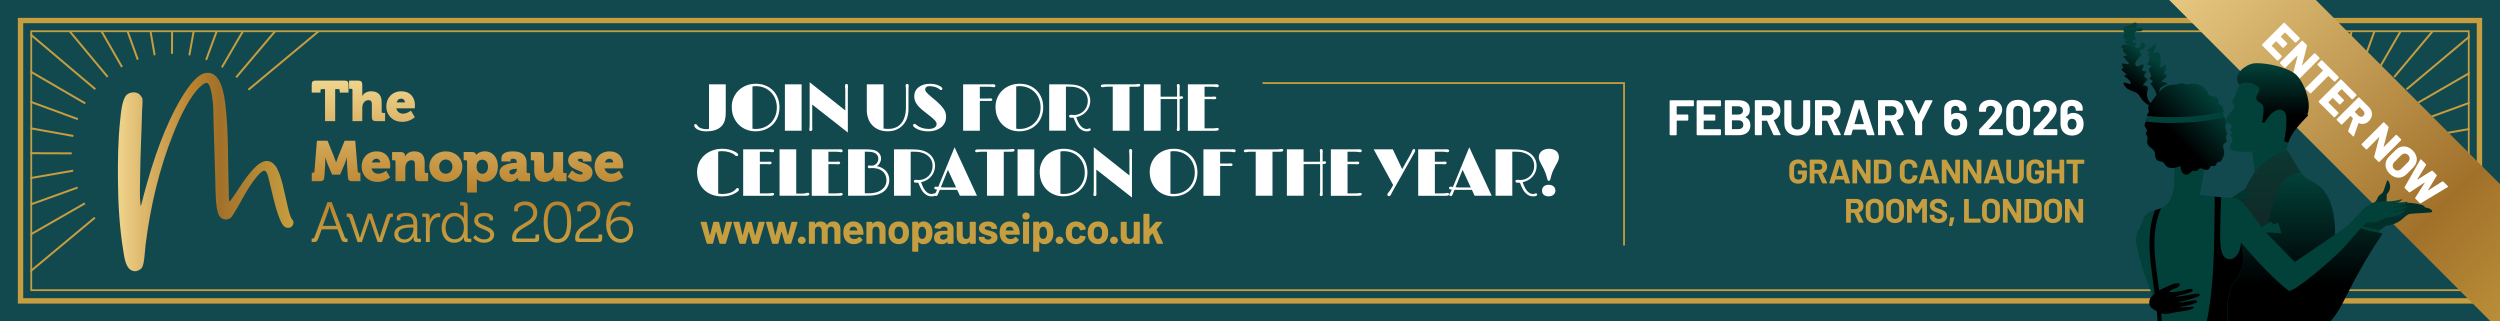 <?xml version="1.0" encoding="UTF-8"?><svg id="Layer_1" xmlns="http://www.w3.org/2000/svg" xmlns:xlink="http://www.w3.org/1999/xlink" viewBox="0 0 1400 180"><defs><style>.cls-1{fill:none;}.cls-2{fill:#02413a;}.cls-3{fill:#12494f;}.cls-4{fill:url(#linear-gradient-8);}.cls-5{fill:url(#linear-gradient-7);}.cls-6{fill:url(#linear-gradient-5);}.cls-7{fill:url(#linear-gradient-6);}.cls-8{fill:url(#linear-gradient-9);}.cls-9{fill:url(#linear-gradient-4);}.cls-10{fill:url(#linear-gradient-3);}.cls-11{fill:url(#linear-gradient-2);}.cls-12{fill:url(#linear-gradient);}.cls-13{clip-path:url(#clippath-1);}.cls-14{clip-path:url(#clippath-3);}.cls-15{clip-path:url(#clippath-4);}.cls-16{clip-path:url(#clippath-2);}.cls-17{clip-path:url(#clippath-6);}.cls-18{clip-path:url(#clippath-5);}.cls-19{fill:#023029;}.cls-20{fill:#fff;}.cls-21{fill:url(#linear-gradient-10);}.cls-22{fill:#c69d3f;}.cls-23{clip-path:url(#clippath);}</style><clipPath id="clippath"><rect class="cls-1" x="1131" y="17.5" width="252" height="145" transform="translate(2514 180) rotate(180)"/></clipPath><clipPath id="clippath-1"><rect class="cls-1" x="1190" width="210" height="180"/></clipPath><linearGradient id="linear-gradient" x1="963.9" y1="115.81" x2="1281.68" y2="115.81" gradientTransform="translate(206.51 -42.32)" gradientUnits="userSpaceOnUse"><stop offset="0" stop-color="#f0d48d"/><stop offset=".68" stop-color="#a1712a"/><stop offset="1" stop-color="#c69d3f"/></linearGradient><clipPath id="clippath-2"><rect class="cls-1" x="17" y="17.5" width="253" height="145"/></clipPath><linearGradient id="linear-gradient-2" x1="66.03" y1="96.34" x2="164.37" y2="96.34" gradientUnits="userSpaceOnUse"><stop offset="0" stop-color="#f0d48d"/><stop offset=".42" stop-color="#ba832d"/><stop offset=".58" stop-color="#a1712a"/><stop offset=".99" stop-color="#c69d3f"/></linearGradient><linearGradient id="linear-gradient-3" x1="261.79" y1="45.15" x2="261.79" y2="107.84" gradientUnits="userSpaceOnUse"><stop offset="0" stop-color="#f0d48d"/><stop offset="1" stop-color="#ba832d"/></linearGradient><linearGradient id="linear-gradient-4" x1="264.53" y1="135.94" x2="264.53" y2="112.82" gradientUnits="userSpaceOnUse"><stop offset=".1" stop-color="#c69d3f"/><stop offset=".94" stop-color="#ba832d"/></linearGradient><clipPath id="clippath-3"><rect class="cls-1" x="15" y="215.53" width="177.65" height="101.81"/></clipPath><clipPath id="clippath-4"><rect class="cls-1" x="1190" width="210" height="180"/></clipPath><clipPath id="clippath-5"><rect class="cls-1" x="434.81" y="200" width="165.19" height="170" transform="translate(1034.81 570) rotate(180)"/></clipPath><linearGradient id="linear-gradient-5" x1="549.08" y1="986.92" x2="797.74" y2="986.92" gradientTransform="translate(-331.82 -740.15) scale(1.29 1)" xlink:href="#linear-gradient"/><clipPath id="clippath-6"><rect class="cls-1" x="1176.09" width="187.45" height="180"/></clipPath><linearGradient id="linear-gradient-6" x1="1189.79" y1="49.88" x2="1209" y2="21.39" gradientUnits="userSpaceOnUse"><stop offset=".11" stop-color="#000"/><stop offset=".68" stop-color="#02413a"/></linearGradient><linearGradient id="linear-gradient-7" x1="1285.33" y1="209.62" x2="1285.33" y2="95.62" gradientUnits="userSpaceOnUse"><stop offset=".44" stop-color="#000"/><stop offset=".99" stop-color="#02413a"/></linearGradient><linearGradient id="linear-gradient-8" x1="1270.03" y1="133.47" x2="1270.03" y2="84.27" gradientUnits="userSpaceOnUse"><stop offset=".07" stop-color="#102825"/><stop offset="1" stop-color="#0c3732"/></linearGradient><linearGradient id="linear-gradient-9" x1="1272.82" y1="79.88" x2="1272.82" y2="35.4" gradientUnits="userSpaceOnUse"><stop offset=".34" stop-color="#000"/><stop offset=".99" stop-color="#02413a"/></linearGradient><linearGradient id="linear-gradient-10" x1="1207.76" y1="89.46" x2="1242.06" y2="55.17" xlink:href="#linear-gradient-9"/></defs><rect class="cls-3" width="1400" height="180"/><path class="cls-22" d="M1387,13v154H13V13h1374M1390,10H10v160h1380V10h0Z"/><path class="cls-22" d="M1382,18v144H18V18h1364M1383,17H17v146h1366V17h0Z"/><polygon class="cls-22" points="909.96 137.5 908.96 137.5 908.96 47.02 707 47.02 707 46.02 909.96 46.02 909.96 137.5"/><g class="cls-23"><path class="cls-22" d="M1347.27,49.61l81.45-68.35.72.86-81.44,68.34c-.24-.29-.49-.56-.73-.85ZM1357.17,66.33l99.9-36.36.38,1.05-99.9,36.36c-.12-.35-.25-.7-.38-1.05ZM1352.95,57.54l92.08-53.16.56.97-92.08,53.16c-.18-.32-.37-.65-.56-.97ZM1359.78,75.73l104.71-18.46.19,1.1-104.71,18.46c-.06-.37-.13-.73-.2-1.1ZM1353.51,113.49l92.08,53.16-.56.97-92.08-53.16c.19-.32.37-.65.56-.97ZM1340.32,42.77l68.34-81.44.86.72-68.35,81.45c-.28-.24-.56-.49-.85-.73ZM1357.55,104.61l99.9,36.36-.38,1.05-99.9-36.36c.13-.35.26-.7.38-1.05ZM1359.97,95.16l104.71,18.46-.19,1.1-104.71-18.46c.07-.37.14-.73.2-1.1ZM1360.73,86c0-.19-.01-.37-.01-.56h106.33v1.12h-106.33c0-.19.01-.37.01-.56ZM1323.39,33.22l36.36-99.9,1.05.38-36.36,99.9c-.35-.13-.7-.26-1.05-.38ZM1268.39,43.5l-68.35-81.45.86-.72,68.34,81.44c-.29.24-.56.49-.85.73ZM1285.11,33.6l-36.36-99.9,1.05-.38,36.36,99.9c-.35.12-.7.25-1.05.38ZM1332.27,37.26l53.16-92.08.97.56-53.16,92.08c-.32-.19-.65-.37-.97-.56ZM1276.32,37.82l-53.16-92.08.97-.56,53.16,92.08c-.32.18-.65.37-.97.56ZM1333.51-73.71l-18.46,104.71c-.37-.07-.73-.14-1.1-.2l18.46-104.71,1.1.19ZM1276.05-73.71l1.1-.19,18.46,104.71c-.37.06-.73.13-1.1.2l-18.46-104.71ZM1305.34,30.06c-.19,0-.37-.01-.56-.01s-.37.01-.56.01v-106.33h1.12V30.06Z"/></g><g class="cls-13"><rect class="cls-12" x="1170.41" y="44.54" width="317.78" height="57.9" transform="translate(441.31 -918.43) rotate(45)"/></g><g class="cls-16"><path class="cls-22" d="M53.76,49.53L-27.46-19.1l-.72.85L53.02,50.37c.24-.29.49-.56.73-.85ZM43.8,66.21L-55.98,29.5l-.39,1.05,99.78,36.71c.13-.35.25-.7.38-1.05ZM48.05,57.43L-43.84,3.95l-.56.97L47.48,58.4c.18-.32.37-.65.56-.97ZM41.16,75.6l-104.64-18.83-.2,1.1,104.64,18.83c.06-.37.13-.73.2-1.1ZM47.29,113.38l-92.26,52.84.56.97,92.26-52.84c-.19-.32-.37-.65-.55-.97ZM60.73,42.72L-7.32-38.97l-.86.72L59.88,43.44c.28-.24.56-.49.85-.73ZM43.28,104.49l-100.03,36.01.38,1.05,100.03-36.01c-.13-.35-.25-.7-.38-1.05ZM40.89,95.03l-104.77,18.1.19,1.1,104.77-18.1c-.07-.37-.13-.73-.19-1.1ZM40.17,85.87c0-.19.01-.37.02-.56l-106.33-.37v1.12s106.32.37,106.32.37c0-.19-.01-.37-.01-.56ZM77.69,33.22l-36.01-100.03-1.05.38,36.01,100.03c.35-.13.7-.25,1.05-.38ZM139.47,50.68L221.15-17.38l-.72-.86-81.69,68.06c.24.28.49.56.73.85ZM132.65,43.7l68.63-81.22-.85-.72-68.62,81.2c.29.24.56.49.85.73ZM115.97,33.74l36.71-99.77-1.05-.39-36.71,99.78c.35.13.7.25,1.05.38ZM68.8,37.23L15.96-55.03l-.97.56,52.84,92.26c.32-.19.65-.37.97-.55ZM124.75,37.99l53.48-91.89-.97-.56-53.48,91.89c.32.18.65.37.97.56ZM52.77,121.45L-28.91,189.5l.72.86L53.5,122.3c-.24-.28-.49-.56-.73-.85ZM67.95-73.75l18.1,104.77c.37-.07.73-.13,1.1-.19l-18.1-104.77-1.1.19ZM125.41-73.54l-1.1-.2-18.83,104.64c.37.06.73.13,1.1.2l18.83-104.64ZM95.76,30.12c.19,0,.37-.01.56-.01s.37.01.56.02l.37-106.33h-1.12s-.37,106.32-.37,106.32Z"/></g><path class="cls-20" d="M389.64,71.8c-.09-.09-.19-.19-.3-.31-.12-.12-.22-.26-.31-.4-.09-.15-.17-.3-.22-.47-.06-.17-.07-.34-.05-.52.02-.21.1-.37.24-.48.13-.11.3-.15.5-.13.22.04.41.11.56.21.15.1.31.3.49.58.2.35.47.66.83.92.36.26.77.47,1.22.63.45.17.94.29,1.45.37s1.02.12,1.52.12c.31,0,.56-.01.77-.04s.44-.07.7-.13v-24.92h9.38v16.17c0,1.5-.19,2.88-.57,4.13-.38,1.25-1,2.32-1.86,3.2s-1.99,1.58-3.4,2.07c-1.4.5-3.12.74-5.15.74-.46,0-.95-.02-1.45-.06-.5-.04-1.01-.13-1.51-.26s-1-.31-1.49-.53c-.48-.23-.93-.52-1.35-.89Z"/><path class="cls-20" d="M409.78,59.91c0-1.87.34-3.6,1.02-5.18.68-1.58,1.62-2.96,2.83-4.12,1.21-1.16,2.63-2.07,4.28-2.73,1.65-.65,3.44-.98,5.39-.98s3.67.32,5.29.95c1.61.64,3.01,1.54,4.18,2.7,1.17,1.16,2.09,2.56,2.75,4.19.66,1.63.99,3.44.99,5.42,0,1.32-.16,2.57-.47,3.75-.31,1.18-.75,2.27-1.32,3.26-.57.99-1.25,1.88-2.06,2.67-.8.79-1.7,1.46-2.69,2s-2.06.96-3.22,1.26-2.37.44-3.64.44c-1.8,0-3.51-.31-5.12-.95-1.62-.63-3.03-1.54-4.24-2.72-1.21-1.18-2.17-2.61-2.89-4.29-.72-1.68-1.07-3.58-1.07-5.68ZM421.38,72.06c.35.06.69.1,1.02.12s.62.03.87.03c1.58,0,3.08-.28,4.5-.84,1.43-.56,2.68-1.37,3.75-2.41,1.08-1.05,1.93-2.31,2.56-3.8.63-1.49.95-3.15.95-4.98,0-1.69-.29-3.26-.86-4.72s-1.38-2.72-2.42-3.79c-1.04-1.07-2.28-1.91-3.72-2.51s-3.02-.91-4.76-.91c-.25,0-.53,0-.85.03-.32.02-.67.06-1.04.12v23.67Z"/><path class="cls-20" d="M439.54,47.23h9.36v25.97h-9.36v-25.97Z"/><path class="cls-20" d="M453.19,72.55c0-.13.02-.28.05-.45.03-.17.06-.35.08-.54.04-.21.06-.54.07-1,.01-.46.02-1.02.02-1.68v-22.83l19.95,15.82v-10.94c0-.53,0-.94-.03-1.24s-.04-.55-.06-.74c-.02-.23-.04-.41-.05-.53-.01-.12-.02-.28-.02-.48,0-.32.08-.55.23-.7.15-.15.34-.22.56-.22.21,0,.41.07.6.22.19.15.28.39.28.73v.54c0,.14,0,.3-.02.47-.01.22-.02.49-.04.81-.01.32-.02.78-.02,1.4v23.01l-19.95-15.65v12.02c0,.29,0,.56.02.81.01.25.02.45.03.62,0,.17,0,.31,0,.4,0,.32-.09.56-.26.73-.17.17-.37.26-.61.26-.25,0-.45-.08-.61-.24-.16-.16-.24-.36-.24-.61Z"/><path class="cls-20" d="M485.4,47.23h9.38v24.76c.26.04.52.07.79.09.27.02.53.05.79.06.26.02.5.03.72.04.22,0,.4,0,.55,0,1.31,0,2.55-.23,3.72-.68,1.17-.45,2.19-1.16,3.07-2.12s1.58-2.19,2.1-3.7c.52-1.5.79-3.32.8-5.43v-9.95c0-.26,0-.5-.02-.73-.01-.23-.02-.42-.04-.6-.07-.49-.11-.83-.11-1.01,0-.31.08-.54.24-.71.16-.17.38-.25.66-.25s.49.1.62.29.19.42.19.68c0,.15,0,.29-.02.42-.01.13-.03.29-.04.46-.04.47-.05.93-.05,1.4v10.97c0,1.79-.27,3.43-.81,4.94-.54,1.5-1.31,2.8-2.31,3.89-1,1.09-2.22,1.94-3.64,2.55-1.43.61-3.04.92-4.84.92-1.97,0-3.69-.32-5.16-.95-1.47-.64-2.69-1.5-3.66-2.58-.97-1.08-1.7-2.34-2.19-3.78s-.73-2.96-.73-4.56v-14.44Z"/><path class="cls-20" d="M512.9,71.87c-.43-.24-.8-.5-1.11-.77-.31-.27-.47-.61-.47-1.01,0-.21.06-.38.19-.52.13-.14.32-.21.56-.21.21,0,.38.04.53.12.15.08.35.24.61.49.38.33.82.63,1.32.91.5.27,1.05.51,1.63.71.59.2,1.21.35,1.85.45.65.1,1.32.16,2,.16s1.32-.07,1.88-.2c.56-.13,1.03-.32,1.41-.56s.68-.52.89-.84c.21-.32.31-.68.31-1.07,0-.22-.02-.44-.07-.65-.05-.21-.15-.45-.3-.7-.15-.25-.38-.53-.67-.84-.29-.31-.69-.69-1.18-1.12-.5-.43-1.11-.94-1.84-1.52-.73-.58-1.6-1.26-2.62-2.05-1.11-.86-2.04-1.65-2.79-2.4-.75-.74-1.35-1.46-1.8-2.16-.45-.7-.78-1.39-.97-2.09-.2-.7-.29-1.43-.29-2.2,0-.94.19-1.83.58-2.66.38-.83.95-1.56,1.71-2.18.75-.62,1.69-1.12,2.8-1.49,1.11-.37,2.4-.55,3.85-.55.71,0,1.42.06,2.12.18.7.12,1.35.29,1.94.5,1,.39,1.71.75,2.13,1.08.42.33.62.67.62,1.01,0,.21-.06.38-.19.52-.13.14-.3.21-.5.21-.17,0-.32-.03-.45-.1-.13-.07-.3-.19-.5-.36-.25-.23-.55-.45-.93-.65-.37-.2-.8-.38-1.28-.54-.48-.16-.99-.28-1.55-.38s-1.14-.14-1.75-.14c-.82,0-1.43.17-1.84.5-.41.34-.62.77-.62,1.29,0,.22.04.45.11.68s.24.52.5.85c.26.34.65.75,1.17,1.23.52.48,1.22,1.09,2.1,1.81,1.74,1.41,3.12,2.63,4.16,3.67,1.03,1.04,1.82,1.97,2.36,2.8.54.83.89,1.59,1.05,2.29.16.7.24,1.41.24,2.13,0,1.2-.25,2.29-.74,3.28-.5.99-1.19,1.83-2.08,2.54-.89.71-1.95,1.26-3.17,1.65-1.22.39-2.56.59-4.02.59-1.32,0-2.57-.15-3.75-.44s-2.22-.7-3.13-1.23Z"/><path class="cls-20" d="M539.35,47.23h14.57c.32,0,.6,0,.83,0,.24,0,.45-.02.63-.03.13-.01.25-.02.36-.02h.32c.44,0,.78.07,1.02.22s.36.34.36.59c0,.21-.08.4-.25.58-.17.18-.41.27-.72.27-.07,0-.17,0-.29-.02-.12-.01-.3-.04-.53-.09-.22-.05-.51-.09-.87-.12-.36-.03-.77-.05-1.24-.05h-4.83v6.61h3.69c.33,0,.6,0,.8,0,.2,0,.39-.02.56-.03.17-.01.32-.02.46-.04s.29-.02.46-.02c.26,0,.49.06.69.18.2.12.3.31.3.55,0,.26-.1.44-.29.56-.2.12-.45.17-.77.17-.1,0-.2,0-.31,0-.11,0-.26,0-.44,0-.13-.01-.29-.02-.46-.03-.17,0-.36,0-.57,0h-4.11v16.72h-9.36v-25.97Z"/><path class="cls-20" d="M557.48,59.91c0-1.87.34-3.6,1.02-5.18.68-1.58,1.62-2.96,2.83-4.12,1.21-1.16,2.63-2.07,4.28-2.73,1.65-.65,3.44-.98,5.39-.98s3.67.32,5.29.95c1.61.64,3.01,1.54,4.18,2.7,1.17,1.16,2.09,2.56,2.75,4.19.66,1.63.99,3.44.99,5.42,0,1.32-.16,2.57-.47,3.75-.31,1.18-.75,2.27-1.32,3.26-.57.99-1.25,1.88-2.06,2.67-.8.79-1.7,1.46-2.69,2s-2.06.96-3.22,1.26-2.37.44-3.64.44c-1.8,0-3.51-.31-5.12-.95-1.62-.63-3.03-1.54-4.24-2.72-1.21-1.18-2.17-2.61-2.89-4.29-.72-1.68-1.07-3.58-1.07-5.68ZM569.08,72.06c.35.06.69.1,1.02.12s.62.03.87.03c1.58,0,3.08-.28,4.5-.84,1.43-.56,2.68-1.37,3.75-2.41,1.08-1.05,1.93-2.31,2.56-3.8.63-1.49.95-3.15.95-4.98,0-1.69-.29-3.26-.86-4.72s-1.38-2.72-2.42-3.79c-1.04-1.07-2.28-1.91-3.72-2.51s-3.02-.91-4.76-.91c-.25,0-.53,0-.85.03-.32.02-.67.06-1.04.12v23.67Z"/><path class="cls-20" d="M587.55,47.23h8.58c.69,0,1.31,0,1.84.02s1.02.03,1.44.05c.42.02.81.04,1.17.07.36.03.71.07,1.04.12s.67.1,1.03.17c1.14.22,2.19.59,3.16,1.1.97.51,1.8,1.15,2.5,1.91.7.76,1.25,1.62,1.65,2.6s.6,2.03.6,3.17-.18,2.13-.54,3.12c-.36.99-.88,1.89-1.55,2.71-.67.81-1.49,1.51-2.46,2.09-.97.58-2.05,1-3.27,1.26.42,1.28.86,2.36,1.33,3.21.47.86.96,1.54,1.47,2.04.51.5,1.03.86,1.56,1.06s1.07.31,1.61.31c.11,0,.24-.02.38-.06s.28-.09.41-.15c.15-.05.27-.09.37-.11.1-.02.2-.04.29-.04.45,0,.68.23.68.7,0,.29-.2.53-.59.71s-.95.27-1.69.27c-.49,0-1-.07-1.52-.22-.53-.15-1.03-.38-1.5-.7-.72-.43-1.38-1.05-1.98-1.86-.6-.81-1.16-1.86-1.67-3.13-.13-.32-.24-.58-.32-.78-.08-.2-.15-.38-.21-.52-.09-.21-.16-.34-.23-.39s-.2-.07-.39-.07c-.06,0-.12,0-.19,0-.07,0-.13.02-.19.03-.07,0-.15,0-.22,0s-.15,0-.22,0c-.49,0-.82-.09-1-.27-.18-.18-.27-.37-.27-.57,0-.23.11-.42.32-.57.21-.15.54-.22.96-.22.18,0,.34,0,.48.02s.27.03.4.06c.1.01.2.02.29.03.1,0,.21,0,.33,0,1.06,0,2.07-.2,3.01-.6.94-.4,1.76-.95,2.47-1.65.7-.7,1.26-1.54,1.66-2.5.4-.96.61-2,.61-3.13,0-1.02-.16-1.93-.47-2.75-.31-.82-.75-1.54-1.33-2.17-.58-.63-1.27-1.17-2.08-1.62-.81-.45-1.72-.8-2.71-1.06-.55-.15-1.17-.25-1.84-.3-.68-.06-1.44-.08-2.29-.08h-.87c-.25,0-.47,0-.67.02v24.63h-9.36v-25.97Z"/><path class="cls-20" d="M623.12,48.55h-2.75c-.46,0-.88.02-1.25.05-.37.03-.65.07-.86.12-.25.05-.43.08-.55.09s-.22.02-.29.02c-.33,0-.57-.07-.72-.21-.15-.14-.22-.31-.22-.52,0-.12.03-.24.08-.34.06-.1.15-.2.29-.28.13-.08.32-.14.56-.18.24-.04.54-.06.89-.06h16.37c.49,0,.91-.02,1.28-.05.36-.03.65-.06.87-.1.23-.05.41-.08.53-.08.12,0,.22,0,.29,0,.32,0,.55.07.7.2.15.13.22.31.22.51,0,.12-.03.24-.08.34-.05.1-.15.19-.28.27s-.32.13-.54.17c-.23.04-.52.06-.87.06h-4.26v24.65h-9.4v-24.65Z"/><path class="cls-20" d="M640.56,47.23h9.38v6.92h7.93c.5,0,.94,0,1.3-.02v-3.19c0-.55,0-.98,0-1.29s-.02-.57-.05-.78-.05-.39-.06-.56c-.02-.17-.03-.31-.03-.43,0-.28.07-.49.21-.63.14-.14.33-.21.56-.21.18,0,.37.07.57.22s.29.39.29.73c0,.16,0,.29,0,.39,0,.1-.02.23-.03.38-.01.16-.02.36-.03.6,0,.24,0,.57,0,.98v3.73c.1-.01.19-.02.27-.03.08,0,.15-.02.21-.05.1-.02.2-.05.29-.06.1-.02.23-.03.39-.03.22,0,.4.06.55.19.15.13.22.3.22.5,0,.48-.38.75-1.14.81-.13.02-.27.04-.39.05-.13,0-.26.02-.39.03v15.07c0,.54,0,.94.03,1.21s.03.49.03.66c0,.32-.09.56-.28.73-.18.17-.39.26-.62.26-.24,0-.44-.08-.58-.24-.14-.16-.21-.36-.21-.61s.05-.58.15-.99c.04-.21.06-.54.06-1,0-.46,0-1.02,0-1.68v-13.4h-9.23v17.71h-9.38v-25.97Z"/><path class="cls-20" d="M665.18,47.23h14.47c.18,0,.34,0,.49-.02.23-.01.42-.02.58-.03.15,0,.3,0,.43,0,.45,0,.79.07,1.03.22.23.15.35.34.35.59,0,.21-.08.4-.23.58-.15.18-.39.27-.71.27-.09,0-.19,0-.3-.02s-.29-.04-.52-.09c-.23-.05-.53-.09-.89-.12-.36-.03-.79-.05-1.28-.05h-4.06v5.6h3.34c.31,0,.57,0,.79,0,.22,0,.4-.02.55-.03.18-.01.34-.02.47-.04.13-.01.28-.02.45-.02.27,0,.5.06.69.19s.29.31.29.54c0,.26-.09.45-.28.58-.18.13-.43.19-.75.19-.11,0-.22,0-.33,0-.11,0-.26,0-.46,0-.13-.01-.28-.02-.45-.04-.17-.01-.35-.02-.56-.02h-3.74v16.37h4.06c.49,0,.91-.01,1.28-.04.36-.02.66-.06.89-.09.23-.06.41-.09.52-.1.12,0,.22,0,.3,0,.32,0,.55.07.71.2.15.13.23.31.23.53s-.13.42-.4.59-.73.26-1.39.26h-15.54v-25.97Z"/><path class="cls-20" d="M390.36,96.39c0-1.92.36-3.69,1.08-5.29.72-1.61,1.72-2.99,2.99-4.14,1.27-1.15,2.77-2.05,4.5-2.69,1.73-.64,3.61-.96,5.64-.96.53,0,1.06.03,1.62.08.55.06,1.09.13,1.62.24s1.04.23,1.51.38c.48.15.91.31,1.29.48,1.05.47,1.78.87,2.17,1.21.4.34.6.64.6.88s-.08.43-.23.61c-.15.17-.35.26-.6.26-.14,0-.29-.04-.47-.12-.18-.08-.35-.21-.52-.39-.32-.35-.75-.67-1.29-.95-.54-.28-1.14-.52-1.79-.73-.65-.2-1.33-.35-2.03-.46-.7-.1-1.37-.16-2.01-.16-.43,0-.82.02-1.18.06s-.72.09-1.07.17v23.53c.43.07.85.13,1.27.17s.77.06,1.06.06c.62,0,1.28-.04,1.96-.13s1.36-.23,2.02-.42c.66-.2,1.28-.45,1.86-.77s1.07-.71,1.48-1.17c.27-.32.48-.54.64-.66.16-.12.34-.18.55-.18.26,0,.45.09.57.26.12.17.18.37.18.59,0,.21-.08.43-.25.67-.17.24-.49.52-.96.83-.61.39-1.2.73-1.76,1-.56.27-1.14.5-1.72.67-.72.22-1.49.39-2.3.5s-1.61.17-2.38.17c-2.13,0-4.06-.33-5.79-1-1.73-.67-3.21-1.6-4.43-2.81-1.22-1.2-2.17-2.64-2.83-4.29-.67-1.66-1-3.48-1-5.46Z"/><path class="cls-20" d="M416.15,83.64h14.47c.18,0,.34,0,.49-.02.23-.01.42-.02.58-.03.15,0,.3,0,.43,0,.45,0,.79.07,1.03.22.23.15.35.34.35.59,0,.21-.08.4-.23.58-.15.18-.39.27-.71.27-.09,0-.19,0-.3-.02s-.29-.04-.52-.09c-.23-.05-.53-.09-.89-.12-.36-.03-.79-.05-1.28-.05h-4.06v5.6h3.34c.31,0,.57,0,.79,0,.22,0,.4-.02.55-.03.18-.01.34-.02.47-.04.13-.01.28-.02.45-.02.27,0,.5.06.69.19s.29.31.29.54c0,.26-.09.45-.28.58-.18.13-.43.19-.75.19-.11,0-.22,0-.33,0-.11,0-.26,0-.46,0-.13-.01-.28-.02-.45-.04-.17-.01-.35-.02-.56-.02h-3.74v16.37h4.06c.49,0,.91-.01,1.28-.04.36-.02.66-.06.89-.09.23-.06.41-.09.52-.1.12,0,.22,0,.3,0,.32,0,.55.07.71.2.15.13.23.31.23.53s-.13.42-.4.59-.73.26-1.39.26h-15.54v-25.97Z"/><path class="cls-20" d="M436.53,83.64h9.36v24.76h3.43c.48,0,.87-.03,1.17-.08.3-.05.55-.11.76-.16.24-.05.46-.1.63-.15.18-.05.3-.07.38-.07.32,0,.56.06.73.19.17.13.25.34.25.63,0,.22-.13.42-.39.59-.26.17-.73.26-1.4.26h-14.9v-25.97Z"/><path class="cls-20" d="M454.55,83.64h14.47c.18,0,.34,0,.49-.02.23-.01.42-.02.58-.03.15,0,.3,0,.43,0,.45,0,.79.07,1.03.22.23.15.35.34.35.59,0,.21-.08.4-.23.58-.15.18-.39.27-.71.27-.09,0-.19,0-.3-.02s-.29-.04-.52-.09c-.23-.05-.53-.09-.89-.12-.36-.03-.79-.05-1.28-.05h-4.06v5.6h3.34c.31,0,.57,0,.79,0,.22,0,.4-.02.55-.03.18-.01.34-.02.47-.04.13-.01.28-.02.45-.02.27,0,.5.06.69.19s.29.31.29.54c0,.26-.09.45-.28.58-.18.13-.43.19-.75.19-.11,0-.22,0-.33,0-.11,0-.26,0-.46,0-.13-.01-.28-.02-.45-.04-.17-.01-.35-.02-.56-.02h-3.74v16.37h4.06c.49,0,.91-.01,1.28-.04.36-.02.66-.06.89-.09.23-.06.41-.09.52-.1.12,0,.22,0,.3,0,.32,0,.55.07.71.2.15.13.23.31.23.53s-.13.42-.4.59-.73.26-1.39.26h-15.54v-25.97Z"/><path class="cls-20" d="M474.93,83.64h9.92c.59,0,1.1,0,1.52.03.42.02.8.04,1.13.07.33.03.7.08,1.12.14.64.09,1.25.26,1.83.52.58.26,1.09.61,1.52,1.03.43.42.78.92,1.04,1.49.26.57.38,1.2.38,1.88,0,.42-.05.83-.17,1.25s-.27.81-.47,1.17-.45.71-.73,1.02c-.29.31-.61.58-.98.8.94.17,1.83.47,2.68.89s1.58.96,2.22,1.61c.64.65,1.14,1.42,1.51,2.29.37.88.56,1.84.56,2.91s-.17,2-.5,2.91c-.33.91-.81,1.73-1.44,2.47-.63.73-1.41,1.36-2.35,1.89-.94.53-2.01.92-3.22,1.17-.42.1-.86.17-1.32.23-.46.06-.94.1-1.42.12-.48.02-.97.04-1.45.05-.48.01-.95.02-1.39.02h-10v-25.97ZM486.33,108.25c.48,0,.96-.02,1.44-.06.48-.04.95-.1,1.39-.17.45-.07.86-.15,1.25-.24.38-.09.72-.19,1-.3.81-.28,1.52-.65,2.15-1.1.62-.45,1.15-.96,1.58-1.51.43-.56.75-1.16.97-1.82.22-.65.33-1.32.33-2.01,0-1.08-.18-2.04-.55-2.9s-.9-1.58-1.59-2.18c-.69-.6-1.54-1.06-2.53-1.38-1-.32-2.13-.48-3.4-.48-.11,0-.22,0-.33,0s-.21.02-.31.03c-.1.02-.2.04-.3.06-.1.01-.21.02-.32.02-.39,0-.68-.08-.86-.24s-.28-.34-.28-.55c0-.31.1-.51.3-.61.2-.1.44-.15.71-.15.06,0,.14,0,.25.02.1.01.22.03.34.06.13.02.25.04.34.04h.3c.45,0,.9-.09,1.34-.28s.83-.45,1.17-.79c.34-.34.62-.75.83-1.22.21-.47.31-.99.31-1.57,0-.39-.06-.78-.17-1.16-.12-.38-.3-.73-.56-1.06-.26-.33-.59-.62-1.01-.88-.42-.26-.93-.45-1.54-.59-.21-.05-.44-.09-.7-.12-.26-.03-.55-.06-.89-.08-.34-.02-.72-.04-1.17-.06-.44-.01-.95-.02-1.52-.02v23.29h2.04Z"/><path class="cls-20" d="M500.63,83.64h8.58c.69,0,1.31,0,1.84.02s1.02.03,1.44.05c.42.02.81.04,1.17.07.36.03.71.07,1.04.12s.67.1,1.03.17c1.14.22,2.19.59,3.16,1.1.97.51,1.8,1.15,2.5,1.91.7.76,1.25,1.62,1.65,2.6s.6,2.03.6,3.17-.18,2.13-.54,3.12c-.36.99-.88,1.89-1.55,2.71-.67.81-1.49,1.51-2.46,2.09-.97.58-2.05,1-3.27,1.26.42,1.28.86,2.36,1.33,3.21.47.86.96,1.54,1.47,2.04.51.5,1.03.86,1.56,1.06s1.07.31,1.61.31c.11,0,.24-.02.38-.06s.28-.09.41-.15c.15-.05.27-.09.37-.11.1-.02.2-.04.29-.04.45,0,.68.23.68.7,0,.29-.2.53-.59.71s-.95.27-1.69.27c-.49,0-1-.07-1.52-.22-.53-.15-1.03-.38-1.5-.7-.72-.43-1.38-1.05-1.98-1.86-.6-.81-1.16-1.86-1.67-3.13-.13-.32-.24-.58-.32-.78-.08-.2-.15-.38-.21-.52-.09-.21-.16-.34-.23-.39s-.2-.07-.39-.07c-.06,0-.12,0-.19,0-.07,0-.13.02-.19.03-.07,0-.15,0-.22,0s-.15,0-.22,0c-.49,0-.82-.09-1-.27-.18-.18-.27-.37-.27-.57,0-.23.11-.42.32-.57.21-.15.54-.22.96-.22.18,0,.34,0,.48.02s.27.03.4.06c.1.01.2.02.29.03.1,0,.21,0,.33,0,1.06,0,2.07-.2,3.01-.6.94-.4,1.76-.95,2.47-1.65.7-.7,1.26-1.54,1.66-2.5.4-.96.61-2,.61-3.13,0-1.02-.16-1.93-.47-2.75-.31-.82-.75-1.54-1.33-2.17-.58-.63-1.27-1.17-2.08-1.62-.81-.45-1.72-.8-2.71-1.06-.55-.15-1.17-.25-1.84-.3-.68-.06-1.44-.08-2.29-.08h-.87c-.25,0-.47,0-.67.02v24.63h-9.36v-25.97Z"/><path class="cls-20" d="M523.36,109.05c0-.12.05-.27.14-.44.09-.17.22-.37.39-.61.12-.2.26-.44.4-.72s.31-.65.5-1.07c-.13-.01-.26-.02-.37-.04-.11-.01-.21-.03-.31-.06-.28-.05-.5-.15-.66-.3s-.24-.33-.24-.54c0-.24.09-.43.26-.56.17-.13.39-.19.64-.19.06,0,.19,0,.39.03.2.02.45.06.75.12l.15.04,9.16-22.24,12.55,27.14h-9.56l-1.52-3.27h-5.14c-1.04,0-1.93,0-2.66,0-.73,0-1.38-.02-1.93-.05-.21.5-.39.93-.54,1.28-.15.35-.27.65-.36.89-.2.54-.38.9-.56,1.08s-.41.27-.69.27c-.23,0-.42-.07-.57-.22-.15-.15-.22-.32-.22-.53ZM526.89,104.85c.59.05,1.17.09,1.75.11.58.02,1.05.04,1.4.04h5.38l-4.59-9.89-3.95,9.75Z"/><path class="cls-20" d="M552.7,84.96h-2.75c-.46,0-.88.02-1.25.05-.37.03-.65.07-.86.12-.25.05-.43.08-.55.09s-.22.02-.29.02c-.33,0-.57-.07-.72-.21-.15-.14-.22-.31-.22-.52,0-.12.03-.24.08-.34.06-.1.15-.2.29-.28.13-.08.32-.14.56-.18.24-.04.54-.06.89-.06h16.37c.49,0,.91-.02,1.28-.05.36-.03.65-.06.87-.1.23-.05.41-.08.53-.08.12,0,.22,0,.29,0,.32,0,.55.07.7.2.15.13.22.31.22.51,0,.12-.03.24-.08.34-.05.1-.15.19-.28.27s-.32.13-.54.17c-.23.04-.52.06-.87.06h-4.26v24.65h-9.4v-24.65Z"/><path class="cls-20" d="M569.84,83.64h9.36v25.97h-9.36v-25.97Z"/><path class="cls-20" d="M582.23,96.32c0-1.87.34-3.6,1.02-5.18.68-1.58,1.62-2.96,2.83-4.12,1.21-1.16,2.63-2.07,4.28-2.73,1.65-.65,3.44-.98,5.39-.98s3.67.32,5.29.95c1.61.64,3.01,1.54,4.18,2.7,1.17,1.16,2.09,2.56,2.75,4.19.66,1.63.99,3.44.99,5.42,0,1.32-.16,2.57-.47,3.75-.31,1.18-.75,2.27-1.32,3.26-.57.99-1.25,1.88-2.06,2.67-.8.79-1.7,1.46-2.69,2s-2.06.96-3.22,1.26-2.37.44-3.64.44c-1.8,0-3.51-.31-5.12-.95-1.62-.63-3.03-1.54-4.24-2.72-1.21-1.18-2.17-2.61-2.89-4.29-.72-1.68-1.07-3.58-1.07-5.68ZM593.83,108.47c.35.06.69.1,1.02.12s.62.03.87.03c1.58,0,3.08-.28,4.5-.84,1.43-.56,2.68-1.37,3.75-2.41,1.08-1.05,1.93-2.31,2.56-3.8.63-1.49.95-3.15.95-4.98,0-1.69-.29-3.26-.86-4.72s-1.38-2.72-2.42-3.79c-1.04-1.07-2.28-1.91-3.72-2.51s-3.02-.91-4.76-.91c-.25,0-.53,0-.85.03-.32.02-.67.06-1.04.12v23.67Z"/><path class="cls-20" d="M612.3,108.96c0-.13.02-.28.05-.45.03-.17.06-.35.08-.54.04-.21.06-.54.07-1,.01-.46.02-1.02.02-1.68v-22.83l19.95,15.82v-10.94c0-.53,0-.94-.03-1.24s-.04-.55-.06-.74c-.02-.23-.04-.41-.05-.53-.01-.12-.02-.28-.02-.48,0-.32.08-.55.23-.7.15-.15.34-.22.56-.22.21,0,.41.07.6.22.19.15.28.39.28.73v.54c0,.14,0,.3-.02.47-.01.22-.02.49-.04.81-.01.32-.02.78-.02,1.4v23.01l-19.95-15.65v12.02c0,.29,0,.56.02.81.01.25.02.45.03.62,0,.17,0,.31,0,.4,0,.32-.09.56-.26.73-.17.17-.37.26-.61.26-.25,0-.45-.08-.61-.24-.16-.16-.24-.36-.24-.61Z"/><path class="cls-20" d="M643.84,96.32c0-1.87.34-3.6,1.02-5.18.68-1.58,1.62-2.96,2.83-4.12,1.21-1.16,2.63-2.07,4.28-2.73,1.65-.65,3.44-.98,5.39-.98s3.67.32,5.29.95c1.61.64,3.01,1.54,4.18,2.7,1.17,1.16,2.09,2.56,2.75,4.19.66,1.63.99,3.44.99,5.42,0,1.32-.16,2.57-.47,3.75-.31,1.18-.75,2.27-1.32,3.26-.57.99-1.25,1.88-2.06,2.67-.8.79-1.7,1.46-2.69,2s-2.06.96-3.22,1.26-2.37.44-3.64.44c-1.8,0-3.51-.31-5.12-.95-1.62-.63-3.03-1.54-4.24-2.72-1.21-1.18-2.17-2.61-2.89-4.29-.72-1.68-1.07-3.58-1.07-5.68ZM655.44,108.47c.35.06.69.1,1.02.12s.62.03.87.03c1.58,0,3.08-.28,4.5-.84,1.43-.56,2.68-1.37,3.75-2.41,1.08-1.05,1.93-2.31,2.56-3.8.63-1.49.95-3.15.95-4.98,0-1.69-.29-3.26-.86-4.72s-1.38-2.72-2.42-3.79c-1.04-1.07-2.28-1.91-3.72-2.51s-3.02-.91-4.76-.91c-.25,0-.53,0-.85.03-.32.02-.67.06-1.04.12v23.67Z"/><path class="cls-20" d="M673.91,83.64h14.57c.32,0,.6,0,.83,0,.24,0,.45-.02.63-.03.13-.01.25-.02.36-.02h.32c.44,0,.78.07,1.02.22s.36.34.36.59c0,.21-.08.4-.25.58-.17.18-.41.27-.72.27-.07,0-.17,0-.29-.02-.12-.01-.3-.04-.53-.09-.22-.05-.51-.09-.87-.12-.36-.03-.77-.05-1.24-.05h-4.83v6.61h3.69c.33,0,.6,0,.8,0,.2,0,.39-.02.56-.03.17-.01.32-.02.46-.04s.29-.02.46-.02c.26,0,.49.06.69.18.2.12.3.31.3.55,0,.26-.1.44-.29.56-.2.12-.45.17-.77.17-.1,0-.2,0-.31,0-.11,0-.26,0-.44,0-.13-.01-.29-.02-.46-.03-.17,0-.36,0-.57,0h-4.11v16.72h-9.36v-25.97Z"/><path class="cls-20" d="M703.18,84.96h-2.75c-.46,0-.88.02-1.25.05-.37.03-.65.07-.86.12-.25.05-.43.08-.55.09s-.22.02-.29.02c-.33,0-.57-.07-.72-.21-.15-.14-.22-.31-.22-.52,0-.12.03-.24.08-.34.06-.1.15-.2.29-.28.13-.08.32-.14.56-.18.24-.04.54-.06.89-.06h16.37c.49,0,.91-.02,1.28-.05.36-.03.65-.06.87-.1.23-.05.41-.08.53-.08.12,0,.22,0,.29,0,.32,0,.55.07.7.2.15.13.22.31.22.51,0,.12-.03.24-.08.34-.05.1-.15.19-.28.27s-.32.13-.54.17c-.23.04-.52.06-.87.06h-4.26v24.65h-9.4v-24.65Z"/><path class="cls-20" d="M720.63,83.64h9.38v6.92h7.93c.5,0,.94,0,1.3-.02v-3.19c0-.55,0-.98,0-1.29s-.02-.57-.05-.78-.05-.39-.06-.56c-.02-.17-.03-.31-.03-.43,0-.28.07-.49.21-.63.14-.14.33-.21.56-.21.18,0,.37.07.57.22s.29.39.29.73c0,.16,0,.29,0,.39,0,.1-.02.23-.03.38-.01.16-.02.36-.03.6,0,.24,0,.57,0,.98v3.73c.1-.01.19-.02.27-.03.08,0,.15-.02.21-.05.1-.02.2-.05.29-.06.1-.02.23-.03.39-.03.22,0,.4.06.55.19.15.13.22.3.22.5,0,.48-.38.75-1.14.81-.13.02-.27.04-.39.05-.13,0-.26.02-.39.03v15.07c0,.54,0,.94.03,1.21s.03.49.03.66c0,.32-.09.56-.28.73-.18.17-.39.26-.62.26-.24,0-.44-.08-.58-.24-.14-.16-.21-.36-.21-.61s.05-.58.15-.99c.04-.21.06-.54.06-1,0-.46,0-1.02,0-1.68v-13.4h-9.23v17.71h-9.38v-25.97Z"/><path class="cls-20" d="M745.25,83.64h14.47c.18,0,.34,0,.49-.02.23-.01.42-.02.58-.03.15,0,.3,0,.43,0,.45,0,.79.07,1.03.22.23.15.35.34.35.59,0,.21-.08.4-.23.58-.15.18-.39.27-.71.27-.09,0-.19,0-.3-.02s-.29-.04-.52-.09c-.23-.05-.53-.09-.89-.12-.36-.03-.79-.05-1.28-.05h-4.06v5.6h3.34c.31,0,.57,0,.79,0,.22,0,.4-.02.55-.03.18-.01.34-.02.47-.04.13-.01.28-.02.45-.02.27,0,.5.06.69.19s.29.31.29.54c0,.26-.09.45-.28.58-.18.13-.43.19-.75.19-.11,0-.22,0-.33,0-.11,0-.26,0-.46,0-.13-.01-.28-.02-.45-.04-.17-.01-.35-.02-.56-.02h-3.74v16.37h4.06c.49,0,.91-.01,1.28-.04.36-.02.66-.06.89-.09.23-.06.41-.09.52-.1.12,0,.22,0,.3,0,.32,0,.55.07.71.2.15.13.23.31.23.53s-.13.42-.4.59-.73.26-1.39.26h-15.54v-25.97Z"/><path class="cls-20" d="M776.93,109c0-.2.04-.38.12-.54.08-.17.24-.39.47-.67.25-.29.5-.64.78-1.03.28-.39.58-.88.93-1.47l.94-1.67-10.9-19.98h10.7l5.25,11.07,4.7-8.35c.21-.39.39-.76.54-1.11.15-.35.27-.63.36-.85.23-.64.55-.95.95-.95.5,0,.75.25.75.75,0,.1-.01.2-.04.29-.02.1-.07.22-.13.38-.06.15-.16.35-.28.58-.13.23-.29.53-.49.88l-11.42,20.3c-.22.4-.4.73-.53.97s-.24.45-.32.61c-.08.16-.14.28-.18.38-.04.09-.09.19-.14.28-.16.32-.34.56-.53.72-.2.16-.44.24-.73.24-.25,0-.44-.07-.58-.22-.14-.15-.21-.34-.21-.59Z"/><path class="cls-20" d="M794.16,83.64h14.47c.18,0,.34,0,.49-.02.23-.01.42-.02.58-.03.15,0,.3,0,.43,0,.45,0,.79.07,1.03.22.23.15.35.34.35.59,0,.21-.08.4-.23.58-.15.18-.39.27-.71.27-.09,0-.19,0-.3-.02s-.29-.04-.52-.09c-.23-.05-.53-.09-.89-.12-.36-.03-.79-.05-1.28-.05h-4.06v5.6h3.34c.31,0,.57,0,.79,0,.22,0,.4-.02.55-.03.18-.01.34-.02.47-.04.13-.01.28-.02.45-.02.27,0,.5.06.69.19s.29.31.29.54c0,.26-.09.45-.28.58-.18.13-.43.19-.75.19-.11,0-.22,0-.33,0-.11,0-.26,0-.46,0-.13-.01-.28-.02-.45-.04-.17-.01-.35-.02-.56-.02h-3.74v16.37h4.06c.49,0,.91-.01,1.28-.04.36-.02.66-.06.89-.09.23-.06.41-.09.52-.1.12,0,.22,0,.3,0,.32,0,.55.07.71.2.15.13.23.31.23.53s-.13.42-.4.59-.73.26-1.39.26h-15.54v-25.97Z"/><path class="cls-20" d="M811.6,109.05c0-.12.05-.27.14-.44.09-.17.22-.37.39-.61.12-.2.26-.44.4-.72s.31-.65.5-1.07c-.13-.01-.26-.02-.37-.04-.11-.01-.21-.03-.31-.06-.28-.05-.5-.15-.66-.3s-.24-.33-.24-.54c0-.24.09-.43.26-.56.17-.13.39-.19.64-.19.06,0,.19,0,.39.03.2.02.45.06.75.12l.15.04,9.16-22.24,12.55,27.14h-9.56l-1.52-3.27h-5.14c-1.04,0-1.93,0-2.66,0-.73,0-1.38-.02-1.93-.05-.21.5-.39.93-.54,1.28-.15.35-.27.65-.36.89-.2.54-.38.9-.56,1.08s-.41.27-.69.27c-.23,0-.42-.07-.57-.22-.15-.15-.22-.32-.22-.53ZM815.12,104.85c.59.05,1.17.09,1.75.11.58.02,1.05.04,1.4.04h5.38l-4.59-9.89-3.95,9.75Z"/><path class="cls-20" d="M837.52,83.64h8.58c.69,0,1.31,0,1.84.02s1.02.03,1.44.05c.42.02.81.04,1.17.07.36.03.71.07,1.04.12s.67.1,1.03.17c1.14.22,2.19.59,3.16,1.1.97.51,1.8,1.15,2.5,1.91.7.76,1.25,1.62,1.65,2.6s.6,2.03.6,3.17-.18,2.13-.54,3.12c-.36.99-.88,1.89-1.55,2.71-.67.81-1.49,1.51-2.46,2.09-.97.58-2.05,1-3.27,1.26.42,1.28.86,2.36,1.33,3.21.47.86.96,1.54,1.47,2.04.51.5,1.03.86,1.56,1.06s1.07.31,1.61.31c.11,0,.24-.02.38-.06s.28-.09.41-.15c.15-.05.27-.09.37-.11.1-.02.2-.04.29-.04.45,0,.68.23.68.7,0,.29-.2.53-.59.71s-.95.27-1.69.27c-.49,0-1-.07-1.52-.22-.53-.15-1.03-.38-1.5-.7-.72-.43-1.38-1.05-1.98-1.86-.6-.81-1.16-1.86-1.67-3.13-.13-.32-.24-.58-.32-.78-.08-.2-.15-.38-.21-.52-.09-.21-.16-.34-.23-.39s-.2-.07-.39-.07c-.06,0-.12,0-.19,0-.07,0-.13.02-.19.03-.07,0-.15,0-.22,0s-.15,0-.22,0c-.49,0-.82-.09-1-.27-.18-.18-.27-.37-.27-.57,0-.23.11-.42.32-.57.21-.15.54-.22.96-.22.18,0,.34,0,.48.02s.27.03.4.06c.1.01.2.02.29.03.1,0,.21,0,.33,0,1.06,0,2.07-.2,3.01-.6.94-.4,1.76-.95,2.47-1.65.7-.7,1.26-1.54,1.66-2.5.4-.96.61-2,.61-3.13,0-1.02-.16-1.93-.47-2.75-.31-.82-.75-1.54-1.33-2.17-.58-.63-1.27-1.17-2.08-1.62-.81-.45-1.72-.8-2.71-1.06-.55-.15-1.17-.25-1.84-.3-.68-.06-1.44-.08-2.29-.08h-.87c-.25,0-.47,0-.67.02v24.63h-9.36v-25.97Z"/><path class="cls-20" d="M867.32,101.29c-.21,0-.38-.07-.5-.21-.13-.14-.24-.41-.34-.8-.17-.66-.34-1.29-.51-1.88-.17-.59-.37-1.18-.59-1.75-.22-.57-.47-1.16-.73-1.74-.27-.59-.58-1.2-.94-1.84-.43-.76-.77-1.39-1.03-1.9-.26-.51-.46-.95-.6-1.32-.14-.37-.24-.71-.28-1-.05-.29-.07-.61-.07-.95,0-.62.13-1.21.4-1.77.27-.56.65-1.04,1.14-1.46.49-.42,1.08-.75,1.77-.99s1.46-.37,2.3-.37c.89,0,1.69.11,2.39.34.7.23,1.29.54,1.77.95s.85.89,1.1,1.45c.25.56.38,1.18.38,1.85,0,.35-.02.67-.06.95-.04.28-.12.6-.25.94-.13.35-.32.77-.58,1.26-.26.49-.6,1.12-1.03,1.89-.42.73-.76,1.38-1.04,1.95-.27.56-.51,1.11-.71,1.64-.2.53-.39,1.1-.55,1.69s-.35,1.28-.54,2.06c-.08.39-.22.66-.41.8-.19.14-.35.21-.49.21ZM863.54,106.81c0-1.04.34-1.85,1.01-2.44.67-.59,1.6-.88,2.77-.88.62,0,1.17.09,1.62.27.46.18.84.42,1.16.72.31.3.54.65.7,1.06.15.41.23.84.23,1.29,0,.43-.09.83-.27,1.2-.18.37-.43.7-.76.99-.33.29-.73.51-1.19.68-.47.17-.99.25-1.58.25s-1.11-.08-1.57-.23-.84-.37-1.16-.65c-.31-.28-.55-.61-.72-.99-.17-.38-.25-.8-.25-1.27Z"/><path class="cls-22" d="M1002,98.2v-4.26c0-2.81,1.98-4.67,4.94-4.67s4.9,1.88,4.9,4.29v.04c0,.21-.11.32-.32.32h-2.03c-.21,0-.32-.08-.32-.15v-.13c0-1.14-.84-2.07-2.22-2.07s-2.26.93-2.26,2.3v4.41c0,1.37,1.01,2.3,2.36,2.3s2.17-.72,2.17-1.98v-.84c0-.06-.04-.11-.11-.11h-2.01c-.21,0-.32-.11-.32-.32v-1.56c0-.21.11-.32.32-.32h4.45c.21,0,.32.11.32.32v2.41c0,2.93-1.96,4.69-4.9,4.69s-4.94-1.88-4.94-4.67Z"/><path class="cls-22" d="M1020.41,102.47l-2.34-5.17c-.02-.06-.08-.1-.13-.1h-1.73c-.08,0-.11.04-.11.11v5.07c0,.21-.11.32-.32.32h-2.03c-.21,0-.32-.11-.32-.32v-12.67c0-.21.11-.32.32-.32h5.34c2.45,0,4.07,1.61,4.07,4.01,0,1.73-.93,3.02-2.43,3.53-.08.02-.1.09-.06.15l2.51,5.24c.11.21.02.38-.23.38h-2.15c-.17,0-.3-.1-.38-.25ZM1016.1,91.83v3.19c0,.06.04.11.11.11h2.47c1.06,0,1.8-.68,1.8-1.69s-.74-1.73-1.8-1.73h-2.47c-.08,0-.11.04-.11.11Z"/><path class="cls-22" d="M1033.18,102.45l-.53-1.77c-.02-.08-.06-.09-.11-.09h-4.65c-.06,0-.09.02-.11.09l-.53,1.77c-.06.17-.17.27-.36.27h-2.2c-.23,0-.34-.15-.27-.36l4.05-12.67c.06-.17.17-.27.36-.27h2.79c.19,0,.3.09.36.27l4.05,12.67c.08.21-.04.36-.27.36h-2.2c-.19,0-.3-.1-.36-.27ZM1028.53,98.52h3.36c.08,0,.11-.04.09-.13l-1.71-5.79c-.04-.1-.11-.1-.15,0l-1.69,5.79c-.02.1.02.13.09.13Z"/><path class="cls-22" d="M1037.36,102.4v-12.65c0-.21.11-.32.32-.32h1.96c.17,0,.29.06.38.21l4.75,7.9c.06.09.13.08.13-.04v-7.75c0-.21.11-.32.32-.32h1.99c.21,0,.32.11.32.32v12.65c0,.21-.11.32-.32.32h-1.94c-.17,0-.29-.08-.38-.23l-4.77-7.98c-.06-.1-.13-.08-.13.04l.02,7.85c0,.21-.11.32-.32.32h-2.01c-.21,0-.32-.11-.32-.32Z"/><path class="cls-22" d="M1049.37,102.4v-12.65c0-.21.11-.32.32-.32h4.65c2.87,0,4.75,1.6,4.75,4.03v5.24c0,2.43-1.88,4.03-4.75,4.03h-4.65c-.21,0-.32-.11-.32-.32ZM1052.16,100.42h2.28c1.18,0,1.96-.85,1.98-2.17v-4.37c0-1.31-.78-2.17-2-2.17h-2.26c-.08,0-.11.04-.11.11v8.47c0,.08.04.11.11.11Z"/><path class="cls-22" d="M1063.89,98.25v-4.39c0-2.77,1.96-4.6,4.94-4.6s4.92,1.75,4.92,4.39c0,.11-.11.19-.3.21l-2.03.13c-.21.02-.34-.04-.34-.1v-.11c0-1.33-.89-2.22-2.24-2.22s-2.26.89-2.26,2.22v4.58c0,1.31.89,2.2,2.26,2.2s2.24-.89,2.24-2.2c0-.13.11-.23.32-.21l2.03.09c.19.02.32.04.32.1v.09c0,2.66-1.97,4.43-4.92,4.43s-4.94-1.84-4.94-4.62Z"/><path class="cls-22" d="M1083.21,102.45l-.53-1.77c-.02-.08-.06-.09-.11-.09h-4.65c-.06,0-.09.02-.11.09l-.53,1.77c-.06.17-.17.27-.36.27h-2.2c-.23,0-.34-.15-.27-.36l4.05-12.67c.06-.17.17-.27.36-.27h2.79c.19,0,.3.09.36.27l4.05,12.67c.08.21-.04.36-.27.36h-2.2c-.19,0-.3-.1-.36-.27ZM1078.55,98.52h3.36c.08,0,.11-.04.09-.13l-1.71-5.79c-.04-.1-.11-.1-.15,0l-1.69,5.79c-.02.1.02.13.1.13Z"/><path class="cls-22" d="M1087.39,102.4v-12.65c0-.21.11-.32.32-.32h1.96c.17,0,.28.06.38.21l4.75,7.9c.06.09.13.08.13-.04v-7.75c0-.21.11-.32.32-.32h1.99c.21,0,.32.11.32.32v12.65c0,.21-.11.32-.32.32h-1.94c-.17,0-.29-.08-.38-.23l-4.77-7.98c-.06-.1-.13-.08-.13.04l.02,7.85c0,.21-.11.32-.32.32h-2.01c-.21,0-.32-.11-.32-.32Z"/><path class="cls-22" d="M1099.4,102.4v-12.65c0-.21.11-.32.32-.32h1.96c.17,0,.29.06.38.21l4.75,7.9c.06.09.13.08.13-.04v-7.75c0-.21.11-.32.32-.32h2c.21,0,.32.11.32.32v12.65c0,.21-.11.32-.32.32h-1.94c-.17,0-.29-.08-.38-.23l-4.77-7.98c-.06-.1-.13-.08-.13.04l.02,7.85c0,.21-.11.32-.32.32h-2.01c-.21,0-.32-.11-.32-.32Z"/><path class="cls-22" d="M1119.71,102.45l-.53-1.77c-.02-.08-.06-.09-.11-.09h-4.65c-.06,0-.1.02-.11.09l-.53,1.77c-.06.17-.17.27-.36.27h-2.2c-.23,0-.34-.15-.27-.36l4.05-12.67c.06-.17.17-.27.36-.27h2.79c.19,0,.3.09.36.27l4.05,12.67c.08.21-.04.36-.27.36h-2.2c-.19,0-.3-.1-.36-.27ZM1115.05,98.52h3.36c.08,0,.11-.04.09-.13l-1.71-5.79c-.04-.1-.11-.1-.15,0l-1.69,5.79c-.02.1.02.13.09.13Z"/><path class="cls-22" d="M1123.53,98.31v-8.57c0-.21.11-.32.32-.32h2.03c.21,0,.32.11.32.32v8.59c0,1.33.89,2.24,2.24,2.24s2.24-.91,2.24-2.24v-8.59c0-.21.11-.32.32-.32h2.03c.21,0,.32.11.32.32v8.57c0,2.74-1.98,4.56-4.92,4.56s-4.92-1.82-4.92-4.56Z"/><path class="cls-22" d="M1134.81,98.2v-4.26c0-2.81,1.98-4.67,4.94-4.67s4.9,1.88,4.9,4.29v.04c0,.21-.11.32-.32.32h-2.03c-.21,0-.32-.08-.32-.15v-.13c0-1.14-.84-2.07-2.22-2.07s-2.26.93-2.26,2.3v4.41c0,1.37,1.01,2.3,2.36,2.3s2.17-.72,2.17-1.98v-.84c0-.06-.04-.11-.11-.11h-2.01c-.21,0-.32-.11-.32-.32v-1.56c0-.21.11-.32.32-.32h4.45c.21,0,.32.11.32.32v2.41c0,2.93-1.96,4.69-4.9,4.69s-4.94-1.88-4.94-4.67Z"/><path class="cls-22" d="M1153.62,89.42h2.03c.21,0,.32.11.32.32v12.65c0,.21-.11.32-.32.32h-2.03c-.21,0-.32-.11-.32-.32v-5.13c0-.08-.04-.11-.11-.11h-4.16c-.08,0-.11.04-.11.11v5.13c0,.21-.11.32-.32.32h-2.03c-.21,0-.32-.11-.32-.32v-12.65c0-.21.11-.32.32-.32h2.03c.21,0,.32.11.32.32v5c0,.08.04.11.11.11h4.16c.08,0,.11-.04.11-.11v-5c0-.21.11-.32.32-.32Z"/><path class="cls-22" d="M1167.19,89.74v1.67c0,.21-.11.32-.32.32h-3.29c-.08,0-.11.04-.11.11v10.54c0,.21-.11.32-.32.32h-2.03c-.21,0-.32-.11-.32-.32v-10.54c0-.08-.04-.11-.11-.11h-3.19c-.21,0-.32-.11-.32-.32v-1.67c0-.21.11-.32.32-.32h9.38c.21,0,.32.11.32.32Z"/><path class="cls-22" d="M1040.78,124.47l-2.34-5.17c-.02-.06-.08-.1-.13-.1h-1.73c-.08,0-.11.04-.11.11v5.07c0,.21-.11.32-.32.32h-2.03c-.21,0-.32-.11-.32-.32v-12.67c0-.21.12-.32.32-.32h5.34c2.45,0,4.06,1.61,4.06,4.01,0,1.73-.93,3.02-2.43,3.53-.08.02-.09.09-.06.15l2.51,5.24c.11.21.02.38-.23.38h-2.15c-.17,0-.3-.1-.38-.25ZM1036.47,113.83v3.19c0,.06.04.11.11.11h2.47c1.06,0,1.8-.68,1.8-1.69s-.74-1.73-1.8-1.73h-2.47c-.08,0-.11.04-.11.11Z"/><path class="cls-22" d="M1044.81,120.1v-4.07c0-2.85,1.99-4.77,5-4.77s5.01,1.92,5.01,4.77v4.07c0,2.89-2,4.83-5.01,4.83s-5-1.94-5-4.83ZM1052.14,120.2v-4.18c0-1.48-.93-2.45-2.34-2.45s-2.32.97-2.32,2.45v4.18c0,1.46.93,2.43,2.32,2.43s2.34-.97,2.34-2.43Z"/><path class="cls-22" d="M1056.23,120.1v-4.07c0-2.85,1.99-4.77,5-4.77s5.02,1.92,5.02,4.77v4.07c0,2.89-2,4.83-5.02,4.83s-5-1.94-5-4.83ZM1063.56,120.2v-4.18c0-1.48-.93-2.45-2.34-2.45s-2.32.97-2.32,2.45v4.18c0,1.46.93,2.43,2.32,2.43s2.34-.97,2.34-2.43Z"/><path class="cls-22" d="M1067.93,124.4v-12.65c0-.21.12-.32.32-.32h2.03c.17,0,.28.06.38.21l2.75,4.45c.04.08.12.08.15,0l2.79-4.45c.09-.15.21-.21.38-.21h2.03c.21,0,.32.11.32.32v12.65c0,.21-.11.32-.32.32h-2.03c-.21,0-.32-.11-.32-.32v-8.23c0-.11-.08-.13-.13-.04l-1.92,3.13c-.09.15-.21.21-.38.21h-.97c-.17,0-.29-.06-.38-.21l-1.9-3.13c-.06-.09-.13-.08-.13.04v8.23c0,.21-.11.32-.32.32h-2.03c-.21,0-.32-.11-.32-.32Z"/><path class="cls-22" d="M1080.61,120.9v-.32c0-.21.11-.32.32-.32h2c.21,0,.32.1.32.25v.27c0,.97.97,1.81,2.51,1.81,1.44,0,1.98-.72,1.98-1.48,0-.97-.97-1.31-2.77-1.98-1.97-.68-4.25-1.58-4.25-4.08,0-2.34,1.92-3.76,4.64-3.76,2.92,0,5,1.63,5,4.08v.19c0,.21-.11.32-.32.32h-2c-.21,0-.32-.08-.32-.19v-.19c0-.99-.86-1.92-2.45-1.92-1.21,0-1.9.53-1.9,1.42,0,.99.84,1.33,2.94,2.07,1.73.63,4.12,1.37,4.12,3.95,0,2.32-1.88,3.86-4.86,3.86s-4.94-1.56-4.94-3.97Z"/><path class="cls-22" d="M1091.44,126.24l.61-4.22c.02-.19.15-.3.34-.3h1.73c.23,0,.34.15.29.36l-1.14,4.24c-.06.17-.17.27-.36.27h-1.18c-.21,0-.32-.13-.29-.34Z"/><path class="cls-22" d="M1099.87,124.4v-12.65c0-.21.11-.32.32-.32h2.03c.21,0,.32.11.32.32v10.56c0,.08.04.11.11.11h6.1c.21,0,.32.11.32.32v1.65c0,.21-.11.32-.32.32h-8.57c-.21,0-.32-.11-.32-.32Z"/><path class="cls-22" d="M1109.94,120.1v-4.07c0-2.85,2-4.77,5-4.77s5.02,1.92,5.02,4.77v4.07c0,2.89-1.99,4.83-5.02,4.83s-5-1.94-5-4.83ZM1117.28,120.2v-4.18c0-1.48-.93-2.45-2.34-2.45s-2.32.97-2.32,2.45v4.18c0,1.46.93,2.43,2.32,2.43s2.34-.97,2.34-2.43Z"/><path class="cls-22" d="M1121.63,124.4v-12.65c0-.21.11-.32.32-.32h1.96c.17,0,.29.06.38.21l4.75,7.9c.06.09.13.08.13-.04v-7.75c0-.21.11-.32.32-.32h2c.21,0,.32.11.32.32v12.65c0,.21-.11.32-.32.32h-1.94c-.17,0-.29-.08-.38-.23l-4.77-7.98c-.06-.1-.13-.08-.13.04l.02,7.85c0,.21-.11.32-.32.32h-2.01c-.21,0-.32-.11-.32-.32Z"/><path class="cls-22" d="M1133.64,124.4v-12.65c0-.21.11-.32.32-.32h4.65c2.87,0,4.75,1.6,4.75,4.03v5.24c0,2.43-1.88,4.03-4.75,4.03h-4.65c-.21,0-.32-.11-.32-.32ZM1136.43,122.42h2.28c1.18,0,1.96-.85,1.98-2.17v-4.37c0-1.31-.78-2.17-2-2.17h-2.26c-.08,0-.11.04-.11.11v8.47c0,.08.04.11.11.11Z"/><path class="cls-22" d="M1144.71,120.1v-4.07c0-2.85,2-4.77,5-4.77s5.02,1.92,5.02,4.77v4.07c0,2.89-1.99,4.83-5.02,4.83s-5-1.94-5-4.83ZM1152.04,120.2v-4.18c0-1.48-.93-2.45-2.34-2.45s-2.32.97-2.32,2.45v4.18c0,1.46.93,2.43,2.32,2.43s2.34-.97,2.34-2.43Z"/><path class="cls-22" d="M1156.4,124.4v-12.65c0-.21.11-.32.32-.32h1.96c.17,0,.29.06.38.21l4.75,7.9c.06.09.13.08.13-.04v-7.75c0-.21.11-.32.32-.32h2c.21,0,.32.11.32.32v12.65c0,.21-.11.32-.32.32h-1.94c-.17,0-.29-.08-.38-.23l-4.77-7.98c-.06-.1-.13-.08-.13.04l.02,7.85c0,.21-.11.32-.32.32h-2.01c-.21,0-.32-.11-.32-.32Z"/><path class="cls-22" d="M395.72,136.2l-3.38-11.54c-.07-.29.05-.46.34-.46h2.64c.24,0,.41.12.46.36l1.66,7.1c.02.12.17.14.19,0l1.78-7.1c.05-.24.22-.36.46-.36h2.35c.24,0,.41.14.46.36l1.82,7.13c.02.14.17.14.19,0l1.82-7.13c.05-.22.22-.36.46-.36l2.64.02c.29,0,.41.19.34.46l-3.43,11.52c-.07.22-.22.34-.46.34h-2.69c-.24,0-.38-.12-.46-.34l-1.8-6.29c-.05-.12-.17-.14-.19,0l-1.58,6.26c-.05.22-.22.36-.46.36h-2.69c-.24,0-.38-.12-.46-.34Z"/><path class="cls-22" d="M414.04,136.2l-3.38-11.54c-.07-.29.05-.46.34-.46h2.64c.24,0,.41.12.46.36l1.66,7.1c.02.12.17.14.19,0l1.78-7.1c.05-.24.22-.36.46-.36h2.35c.24,0,.41.14.46.36l1.82,7.13c.02.14.17.14.19,0l1.82-7.13c.05-.22.22-.36.46-.36l2.64.02c.29,0,.41.19.34.46l-3.43,11.52c-.07.22-.22.34-.46.34h-2.69c-.24,0-.38-.12-.46-.34l-1.8-6.29c-.05-.12-.17-.14-.19,0l-1.58,6.26c-.05.22-.22.36-.46.36h-2.69c-.24,0-.38-.12-.46-.34Z"/><path class="cls-22" d="M432.35,136.2l-3.38-11.54c-.07-.29.05-.46.34-.46h2.64c.24,0,.41.12.46.36l1.66,7.1c.02.12.17.14.19,0l1.78-7.1c.05-.24.22-.36.46-.36h2.35c.24,0,.41.14.46.36l1.82,7.13c.02.14.17.14.19,0l1.82-7.13c.05-.22.22-.36.46-.36l2.64.02c.29,0,.41.19.34.46l-3.43,11.52c-.07.22-.22.34-.46.34h-2.69c-.24,0-.38-.12-.46-.34l-1.8-6.29c-.05-.12-.17-.14-.19,0l-1.58,6.26c-.05.22-.22.36-.46.36h-2.69c-.24,0-.38-.12-.46-.34Z"/><path class="cls-22" d="M446.8,134.54c0-1.15,1.08-2.06,2.18-2.06s2.23.91,2.23,2.06-.96,2.09-2.23,2.09-2.18-.94-2.18-2.09Z"/><path class="cls-22" d="M470.65,128.3v7.82c0,.26-.14.41-.41.41h-2.57c-.26,0-.41-.14-.41-.41v-7.08c0-1.3-.72-2.14-1.85-2.14s-1.9.82-1.9,2.11v7.1c0,.26-.14.41-.41.41h-2.54c-.26,0-.41-.14-.41-.41v-7.08c0-1.3-.77-2.14-1.9-2.14-1.03,0-1.75.65-1.9,1.73v7.49c0,.26-.14.41-.41.41h-2.57c-.26,0-.41-.14-.41-.41v-11.52c0-.26.14-.41.41-.41h2.57c.26,0,.41.14.41.41v.77c0,.12.1.17.17.05.67-.96,1.73-1.42,3.02-1.42,1.61,0,2.81.7,3.46,1.92.05.12.14.1.19,0,.74-1.32,2.02-1.92,3.46-1.92,2.5,0,3.98,1.58,3.98,4.3Z"/><path class="cls-22" d="M480.92,132.77c.19-.22.38-.24.58-.05l1.37,1.32c.19.19.19.36.05.58-1.03,1.3-2.76,2.11-4.73,2.11-3.02,0-4.97-1.68-5.62-4.22-.19-.7-.29-1.44-.29-2.23,0-.91.07-1.66.26-2.35.65-2.35,2.69-3.94,5.38-3.94,3.24,0,4.99,2.06,5.52,5.3.07.53.12,1.13.14,1.75,0,.26-.14.41-.41.41h-7.37c-.1,0-.14.05-.14.14.05.31.1.55.17.74.34.98,1.32,1.54,2.66,1.54,1.08-.05,1.9-.46,2.42-1.1ZM475.88,128.33c-.05.17-.12.36-.14.6-.02.1.02.14.12.14h4.08c.1,0,.14-.05.12-.14-.02-.22-.05-.36-.1-.5-.29-.91-.98-1.51-2.09-1.51s-1.73.55-1.99,1.42Z"/><path class="cls-22" d="M495.9,128.37v7.75c0,.26-.14.41-.41.41h-2.57c-.26,0-.41-.14-.41-.41v-7.06c0-1.27-.77-2.16-1.94-2.16s-1.99.86-1.99,2.16v7.06c0,.26-.14.41-.41.41h-2.57c-.26,0-.41-.14-.41-.41v-11.52c0-.26.14-.41.41-.41h2.57c.26,0,.41.14.41.41v.67c0,.12.07.17.14.07.67-.91,1.63-1.34,2.9-1.34,2.52,0,4.27,1.63,4.27,4.37Z"/><path class="cls-22" d="M497.87,132.79c-.22-.72-.34-1.58-.34-2.45,0-.91.12-1.82.36-2.54.72-2.35,2.71-3.79,5.45-3.79s4.58,1.44,5.33,3.77c.24.74.36,1.63.36,2.52,0,.84-.12,1.7-.31,2.42-.72,2.47-2.71,4.01-5.4,4.01s-4.75-1.51-5.45-3.94ZM505.43,132.02c.14-.48.19-1.08.19-1.68,0-.65-.07-1.27-.19-1.7-.31-1.08-1.06-1.73-2.16-1.73s-1.82.67-2.14,1.73c-.12.43-.19,1.06-.19,1.7s.07,1.25.19,1.68c.31,1.1,1.06,1.8,2.18,1.8,1.06,0,1.8-.7,2.11-1.8Z"/><path class="cls-22" d="M522.18,130.41c0,1.06-.12,2.09-.46,2.98-.7,2.02-2.38,3.36-4.58,3.36-1.25,0-2.14-.43-2.74-1.18-.07-.1-.17-.05-.17.07v4.94c0,.26-.14.41-.41.41h-2.57c-.26,0-.41-.14-.41-.41v-15.99c0-.26.14-.41.41-.41h2.57c.26,0,.41.14.41.41v.65c0,.12.1.14.17.05.6-.79,1.46-1.3,2.74-1.3,2.18,0,3.98,1.42,4.63,3.53.31.89.41,1.87.41,2.88ZM518.63,130.34c0-.96-.19-1.78-.5-2.35-.36-.65-.96-1.03-1.75-1.03-.72,0-1.27.38-1.63,1.03-.31.58-.48,1.39-.48,2.38s.17,1.87.5,2.47c.38.6.91.94,1.61.94.74,0,1.3-.31,1.68-.91.36-.6.58-1.46.58-2.52Z"/><path class="cls-22" d="M533.99,128.11v8.02c0,.26-.14.41-.41.41h-2.57c-.26,0-.41-.14-.41-.41v-.58c0-.12-.07-.14-.17-.05-.74.82-1.85,1.22-3.29,1.22-2.35,0-4.1-1.13-4.1-3.6s1.75-3.89,4.99-3.89h2.42c.07,0,.14-.05.14-.14v-.5c0-1.03-.65-1.68-1.92-1.68-.96,0-1.61.34-1.82.91-.1.24-.24.34-.48.31l-2.66-.34c-.24-.02-.41-.14-.38-.34.24-1.99,2.38-3.46,5.28-3.46,3.17,0,5.38,1.78,5.38,4.1ZM530.6,132.24v-.84c0-.07-.05-.14-.14-.14h-1.7c-1.44,0-2.33.55-2.33,1.56,0,.86.7,1.39,1.7,1.39,1.34,0,2.47-.79,2.47-1.97Z"/><path class="cls-22" d="M543.47,124.2h2.57c.26,0,.41.14.41.41v11.52c0,.26-.14.41-.41.41h-2.57c-.26,0-.41-.14-.41-.41v-.65c0-.12-.1-.14-.17-.05-.62.84-1.61,1.27-2.95,1.27-2.33,0-4.18-1.44-4.18-4.2v-7.9c0-.26.14-.41.41-.41h2.54c.26,0,.41.14.41.41v7.06c0,1.27.72,2.16,1.94,2.16,1.1,0,1.85-.72,1.99-1.78v-7.44c0-.26.14-.41.41-.41Z"/><path class="cls-22" d="M548.08,133.13v-.12c0-.26.14-.41.41-.41h2.42c.26,0,.41.05.41.14v.17c0,.7.84,1.27,2.04,1.27,1.1,0,1.82-.48,1.82-1.13,0-.96-1.82-.94-3.6-1.66-1.63-.55-3.38-1.37-3.38-3.5,0-2.4,2.06-3.86,5.04-3.86s5.14,1.61,5.14,3.89c0,.17-.14.29-.41.29h-2.35c-.26,0-.41-.05-.41-.14v-.14c0-.7-.72-1.25-1.94-1.25-1.03,0-1.82.38-1.82,1.08,0,.96,1.68,1.03,3.46,1.58,1.9.55,3.7,1.39,3.7,3.6,0,2.42-2.11,3.77-5.21,3.77-3.26,0-5.3-1.49-5.3-3.58Z"/><path class="cls-22" d="M568.43,132.77c.19-.22.38-.24.58-.05l1.37,1.32c.19.19.19.36.05.58-1.03,1.3-2.76,2.11-4.73,2.11-3.02,0-4.97-1.68-5.62-4.22-.19-.7-.29-1.44-.29-2.23,0-.91.07-1.66.26-2.35.65-2.35,2.69-3.94,5.38-3.94,3.24,0,4.99,2.06,5.52,5.3.07.53.12,1.13.14,1.75,0,.26-.14.41-.41.41h-7.37c-.1,0-.14.05-.14.14.05.31.1.55.17.74.34.98,1.32,1.54,2.66,1.54,1.08-.05,1.9-.46,2.42-1.1ZM563.39,128.33c-.05.17-.12.36-.14.6-.02.1.02.14.12.14h4.08c.1,0,.14-.05.12-.14-.02-.22-.05-.36-.1-.5-.29-.91-.98-1.51-2.09-1.51s-1.73.55-1.99,1.42Z"/><path class="cls-22" d="M572.51,121c0-1.2.84-2.02,2.06-2.02s2.06.82,2.06,2.02-.82,2.02-2.06,2.02-2.06-.82-2.06-2.02ZM572.89,136.13v-11.52c0-.26.14-.41.41-.41h2.57c.26,0,.41.14.41.41v11.52c0,.26-.14.41-.41.41h-2.57c-.26,0-.41-.14-.41-.41Z"/><path class="cls-22" d="M589.91,130.41c0,1.06-.12,2.09-.46,2.98-.7,2.02-2.38,3.36-4.58,3.36-1.25,0-2.14-.43-2.74-1.18-.07-.1-.17-.05-.17.07v4.94c0,.26-.14.41-.41.41h-2.57c-.26,0-.41-.14-.41-.41v-15.99c0-.26.14-.41.41-.41h2.57c.26,0,.41.14.41.41v.65c0,.12.1.14.17.05.6-.79,1.46-1.3,2.74-1.3,2.18,0,3.98,1.42,4.63,3.53.31.89.41,1.87.41,2.88ZM586.35,130.34c0-.96-.19-1.78-.5-2.35-.36-.65-.96-1.03-1.75-1.03-.72,0-1.27.38-1.63,1.03-.31.58-.48,1.39-.48,2.38s.17,1.87.5,2.47c.38.6.91.94,1.61.94.74,0,1.3-.31,1.68-.91.36-.6.58-1.46.58-2.52Z"/><path class="cls-22" d="M591.13,134.54c0-1.15,1.08-2.06,2.18-2.06s2.23.91,2.23,2.06-.96,2.09-2.23,2.09-2.18-.94-2.18-2.09Z"/><path class="cls-22" d="M597.23,133.13c-.29-.84-.41-1.8-.41-2.83,0-1.2.17-2.09.41-2.78.77-2.16,2.76-3.5,5.33-3.5s4.68,1.49,5.3,3.38c.12.29.17.55.19.74.02.24-.12.38-.36.43l-2.52.38c-.24.05-.43-.05-.46-.26l-.07-.34c-.22-.79-1.01-1.44-2.11-1.44-1.03,0-1.75.55-2.04,1.44-.17.46-.26,1.13-.26,1.97,0,.89.1,1.54.24,1.97.29.94,1.01,1.54,2.06,1.54s1.8-.58,2.09-1.46c.02-.07.02-.12.02-.12.02-.1.22-.38.48-.34l2.52.38c.24.05.38.22.34.46-.02.17-.05.36-.12.55-.7,2.16-2.81,3.43-5.3,3.43s-4.54-1.39-5.33-3.6Z"/><path class="cls-22" d="M609.42,132.79c-.22-.72-.34-1.58-.34-2.45,0-.91.12-1.82.36-2.54.72-2.35,2.71-3.79,5.45-3.79s4.58,1.44,5.33,3.77c.24.74.36,1.63.36,2.52,0,.84-.12,1.7-.31,2.42-.72,2.47-2.71,4.01-5.4,4.01s-4.75-1.51-5.45-3.94ZM616.98,132.02c.14-.48.19-1.08.19-1.68,0-.65-.07-1.27-.19-1.7-.31-1.08-1.06-1.73-2.16-1.73s-1.82.67-2.14,1.73c-.12.43-.19,1.06-.19,1.7s.07,1.25.19,1.68c.31,1.1,1.06,1.8,2.18,1.8,1.06,0,1.8-.7,2.11-1.8Z"/><path class="cls-22" d="M621.63,134.54c0-1.15,1.08-2.06,2.18-2.06s2.23.91,2.23,2.06-.96,2.09-2.23,2.09-2.18-.94-2.18-2.09Z"/><path class="cls-22" d="M635.31,124.2h2.57c.26,0,.41.14.41.41v11.52c0,.26-.14.41-.41.41h-2.57c-.26,0-.41-.14-.41-.41v-.65c0-.12-.1-.14-.17-.05-.62.84-1.61,1.27-2.95,1.27-2.33,0-4.18-1.44-4.18-4.2v-7.9c0-.26.14-.41.41-.41h2.54c.26,0,.41.14.41.41v7.06c0,1.27.72,2.16,1.94,2.16,1.1,0,1.85-.72,1.99-1.78v-7.44c0-.26.14-.41.41-.41Z"/><path class="cls-22" d="M640.31,136.13v-15.99c0-.26.14-.41.41-.41h2.57c.26,0,.41.14.41.41v7.92c0,.12.1.14.17.05l3.19-3.67c.14-.14.29-.24.5-.24h2.9c.34,0,.48.22.26.5l-2.95,3.7s-.05.12-.02.19l3.53,7.46c.12.26,0,.48-.31.48h-2.71c-.22,0-.38-.1-.48-.31l-2.33-5.5c-.05-.12-.12-.1-.19-.02l-1.49,1.9c-.05.07-.07.1-.07.17v3.36c0,.26-.14.41-.41.41h-2.57c-.26,0-.41-.14-.41-.41Z"/><path class="cls-20" d="M948.11,59.51h-8.99c-.08,0-.17.06-.17.17v4.28c0,.11.06.17.17.17h5.85c.31,0,.48.17.48.48v2.44c0,.31-.17.48-.48.48h-5.85c-.08,0-.17.06-.17.17v7.56c0,.31-.17.48-.48.48h-3c-.31,0-.48-.17-.48-.48v-18.65c0-.31.17-.48.48-.48h12.63c.31,0,.48.17.48.48v2.44c0,.31-.17.48-.48.48Z"/><path class="cls-20" d="M963.26,59.51h-9.02c-.08,0-.17.06-.17.17v4.28c0,.11.06.17.17.17h5.85c.31,0,.48.17.48.48v2.44c0,.31-.17.48-.48.48h-5.85c-.08,0-.17.06-.17.17v4.48c0,.08.06.17.17.17h9.02c.31,0,.48.17.48.48v2.44c0,.31-.17.48-.48.48h-12.66c-.31,0-.48-.17-.48-.48v-18.65c0-.31.17-.48.48-.48h12.66c.31,0,.48.17.48.48v2.44c0,.31-.17.48-.48.48Z"/><path class="cls-20" d="M977.57,65.7c1.79.9,2.63,2.41,2.63,4.54,0,3.81-2.94,5.49-6.69,5.49h-7.11c-.31,0-.48-.17-.48-.48v-18.65c0-.31.17-.48.48-.48h6.89c4.17,0,6.64,1.57,6.64,5.38,0,1.96-.81,3.22-2.35,3.98-.11.06-.11.17,0,.22ZM969.87,59.68v4.31c0,.11.06.17.17.17h3.25c1.76,0,2.77-.87,2.77-2.3s-1.01-2.35-2.77-2.35h-3.25c-.11,0-.17.06-.17.17ZM976.25,69.84c0-1.54-1.01-2.46-2.77-2.46h-3.44c-.08,0-.17.06-.17.17v4.59c0,.11.06.17.17.17h3.47c1.74,0,2.74-.92,2.74-2.46Z"/><path class="cls-20" d="M993.02,75.36l-3.44-7.62c-.03-.08-.11-.14-.2-.14h-2.55c-.11,0-.17.06-.17.17v7.48c0,.31-.17.48-.48.48h-3c-.31,0-.48-.17-.48-.48v-18.68c0-.31.17-.48.48-.48h7.87c3.61,0,5.99,2.38,5.99,5.91,0,2.55-1.37,4.45-3.58,5.21-.11.03-.14.14-.08.22l3.7,7.73c.17.31.03.56-.34.56h-3.16c-.25,0-.45-.14-.56-.36ZM986.67,59.68v4.7c0,.08.06.17.17.17h3.64c1.57,0,2.66-1.01,2.66-2.49s-1.09-2.55-2.66-2.55h-3.64c-.11,0-.17.06-.17.17Z"/><path class="cls-20" d="M999.21,69.22v-12.63c0-.31.17-.48.48-.48h3c.31,0,.48.17.48.48v12.66c0,1.96,1.32,3.3,3.3,3.3s3.3-1.34,3.3-3.3v-12.66c0-.31.17-.48.48-.48h3c.31,0,.48.17.48.48v12.63c0,4.03-2.91,6.72-7.25,6.72s-7.25-2.69-7.25-6.72Z"/><path class="cls-20" d="M1026.71,75.36l-3.44-7.62c-.03-.08-.11-.14-.2-.14h-2.55c-.11,0-.17.06-.17.17v7.48c0,.31-.17.48-.48.48h-3c-.31,0-.48-.17-.48-.48v-18.68c0-.31.17-.48.48-.48h7.87c3.61,0,5.99,2.38,5.99,5.91,0,2.55-1.37,4.45-3.58,5.21-.11.03-.14.14-.08.22l3.7,7.73c.17.31.03.56-.34.56h-3.16c-.25,0-.45-.14-.56-.36ZM1020.35,59.68v4.7c0,.08.06.17.17.17h3.64c1.57,0,2.66-1.01,2.66-2.49s-1.09-2.55-2.66-2.55h-3.64c-.11,0-.17.06-.17.17Z"/><path class="cls-20" d="M1045.52,75.33l-.78-2.6c-.03-.11-.08-.14-.17-.14h-6.86c-.08,0-.14.03-.17.14l-.78,2.6c-.08.25-.25.39-.53.39h-3.25c-.34,0-.5-.22-.39-.53l5.96-18.68c.08-.25.25-.39.53-.39h4.12c.28,0,.45.14.53.39l5.96,18.68c.11.31-.05.53-.39.53h-3.25c-.28,0-.45-.14-.53-.39ZM1038.66,69.53h4.96c.11,0,.17-.06.14-.2l-2.52-8.54c-.06-.14-.17-.14-.22,0l-2.49,8.54c-.03.14.03.2.14.2Z"/><path class="cls-20" d="M1061.99,75.36l-3.44-7.62c-.03-.08-.11-.14-.2-.14h-2.55c-.11,0-.17.06-.17.17v7.48c0,.31-.17.48-.47.48h-3c-.31,0-.48-.17-.48-.48v-18.68c0-.31.17-.48.48-.48h7.87c3.61,0,5.99,2.38,5.99,5.91,0,2.55-1.37,4.45-3.58,5.21-.11.03-.14.14-.08.22l3.7,7.73c.17.31.03.56-.34.56h-3.16c-.25,0-.45-.14-.56-.36ZM1055.63,59.68v4.7c0,.08.06.17.17.17h3.64c1.57,0,2.66-1.01,2.66-2.49s-1.09-2.55-2.66-2.55h-3.64c-.11,0-.17.06-.17.17Z"/><path class="cls-20" d="M1072.46,75.22v-6.92c0-.06-.03-.17-.06-.22l-5.66-11.4c-.17-.31-.03-.56.34-.56h3.25c.25,0,.45.14.56.36l3.42,7.28c.06.11.17.11.22,0l3.42-7.28c.11-.22.31-.36.56-.36h3.28c.37,0,.53.25.37.56l-5.71,11.4c-.03.06-.06.17-.06.22v6.92c0,.31-.17.48-.48.48h-2.97c-.31,0-.48-.17-.48-.48Z"/><path class="cls-20" d="M1101.66,69.45c0,1.12-.2,2.1-.53,2.91-.95,2.18-3.08,3.56-5.91,3.56s-5.07-1.4-5.99-3.75c-.34-.81-.5-1.76-.5-2.74v-8.43c0-3.08,2.58-5.1,6.3-5.1s6.16,2.02,6.16,5.01v.64c0,.31-.17.48-.48.48h-3c-.31,0-.48-.14-.48-.31v-.28c0-1.23-.9-2.16-2.21-2.16s-2.35.92-2.35,2.24v2.58c0,.14.08.2.2.08.9-.73,1.96-.95,3.02-.95,2.21,0,4.09,1.04,5.1,3,.48.9.67,1.99.67,3.22ZM1097.71,69.5c0-.64-.14-1.34-.45-1.85-.45-.73-1.12-1.12-2.04-1.12-1.01,0-1.71.39-2.1,1.15-.31.53-.42,1.26-.42,1.88s.11,1.23.36,1.71c.39.78,1.09,1.23,2.13,1.23s1.71-.48,2.1-1.23c.28-.48.42-1.09.42-1.76Z"/><path class="cls-20" d="M1108.33,75.24v-2.35c0-.22.08-.39.25-.59,2.24-2.24,4.23-4.56,6.1-6.58,1.51-1.68,2.55-3.16,2.55-4.2,0-1.32-1.01-2.24-2.52-2.24s-2.52.92-2.52,2.3v.56c0,.31-.17.48-.48.48h-3.02c-.31,0-.48-.17-.48-.48v-1.18c.17-3.11,2.91-5.07,6.5-5.07,4.06,0,6.52,2.49,6.52,5.54,0,1.62-.87,3.25-2.35,5.07-1.43,1.76-3.25,3.58-5.18,5.63-.11.08-.06.2.08.2h7.34c.31,0,.48.17.48.48v2.44c0,.31-.17.48-.48.48h-12.32c-.31,0-.48-.17-.48-.48Z"/><path class="cls-20" d="M1123.47,69.62v-7.39c0-3.89,2.55-6.33,6.66-6.33s6.69,2.44,6.69,6.33v7.39c0,3.95-2.58,6.41-6.69,6.41s-6.66-2.46-6.66-6.41ZM1132.88,69.81v-7.7c0-1.74-1.06-2.83-2.74-2.83s-2.72,1.09-2.72,2.83v7.7c0,1.74,1.06,2.83,2.72,2.83s2.74-1.09,2.74-2.83Z"/><path class="cls-20" d="M1138.84,75.24v-2.35c0-.22.08-.39.25-.59,2.24-2.24,4.23-4.56,6.1-6.58,1.51-1.68,2.55-3.16,2.55-4.2,0-1.32-1.01-2.24-2.52-2.24s-2.52.92-2.52,2.3v.56c0,.31-.17.48-.48.48h-3.02c-.31,0-.48-.17-.48-.48v-1.18c.17-3.11,2.91-5.07,6.5-5.07,4.06,0,6.52,2.49,6.52,5.54,0,1.62-.87,3.25-2.35,5.07-1.43,1.76-3.25,3.58-5.18,5.63-.11.08-.06.2.08.2h7.34c.31,0,.48.17.48.48v2.44c0,.31-.17.48-.48.48h-12.32c-.31,0-.48-.17-.48-.48Z"/><path class="cls-20" d="M1166.82,69.45c0,1.12-.2,2.1-.53,2.91-.95,2.18-3.08,3.56-5.91,3.56s-5.07-1.4-5.99-3.75c-.34-.81-.5-1.76-.5-2.74v-8.43c0-3.08,2.58-5.1,6.3-5.1s6.16,2.02,6.16,5.01v.64c0,.31-.17.48-.48.48h-3c-.31,0-.48-.14-.48-.31v-.28c0-1.23-.9-2.16-2.21-2.16s-2.35.92-2.35,2.24v2.58c0,.14.08.2.2.08.9-.73,1.96-.95,3.02-.95,2.21,0,4.09,1.04,5.1,3,.48.9.67,1.99.67,3.22ZM1162.87,69.5c0-.64-.14-1.34-.45-1.85-.45-.73-1.12-1.12-2.04-1.12-1.01,0-1.71.39-2.1,1.15-.31.53-.42,1.26-.42,1.88s.11,1.23.36,1.71c.39.78,1.09,1.23,2.13,1.23s1.71-.48,2.1-1.23c.28-.48.42-1.09.42-1.76Z"/><path class="cls-11" d="M161.01,115.15c-1.48-5.78-3.41-18.2-6.99-22.53-5.56-6.72-12.22,1.86-15.65,6.24-3.23,4.14-5.78,8.74-8.87,12.85-.12.16-.9,1.31-1.11,1.06-.35-1.92-.23-3.84-.29-5.77-.56-15.76-.03-31.95-1.81-47.64-.74-6.53-2.63-21.33-12.43-18.13-5.81,1.9-12.72,14.06-15.52,19.4-8.98,17.09-14.59,35.89-19.4,54.55-.22.03-.27-.39-.28-.54-.55-5.13-.23-11.65-.17-16.93.13-11.73.79-23.46,1.05-35.21.04-2.04.5-5.57.15-7.48-.06-.33-1.19-1.82-1.49-2.11-1.82-1.76-5.48-1.47-7.28.22-2.65,2.5-3.28,10.85-3.66,14.47-1.19,11.19-1.3,22.46-1.21,33.72.11,13.12.88,26.42,3.03,39.38.62,3.77,1.34,10.69,6.21,11.17,1.45.14,3.33-.75,4.17-1.94,1.44-2.05,1.69-9.92,2.05-12.78,2.69-21.44,7.62-42.53,15.64-62.57,3.29-8.21,9.11-21.25,15.95-26.9,3.39-2.81,4.2-.39,4.99,2.8,1.69,6.82,1.34,14.33,1.59,21.33.36,9.96.59,19.97.91,29.96.14,4.54-.04,15.43,2.18,19.1,1.56,2.58,5.15,2.74,7.03.47,4.83-7.22,8.36-15.78,14.01-22.4.78-.92,2.89-3.38,4.12-3.36,1.63.03,2.27,3.61,2.61,4.86,1.87,7.05,3.11,14.4,5.74,21.23.63,1.63,1.79,4.65,3.36,5.48,1.97,1.04,4.26.28,4.66-2.03.28-1.63-.66-1.93-1.27-3.15-.91-1.82-1.52-4.77-2.04-6.8Z"/><path class="cls-10" d="M179.48,50.6c0-.44.25-.7.7-.7h1.84v17.93h5.68v-17.93h1.84c.44,0,.7.25.7.7v1.24h4.92v-4.51c0-1.62-.57-2.19-2.19-2.19h-16.22c-1.62,0-2.19.57-2.19,2.19v4.51h4.92v-1.24ZM197.38,50.45v17.39h5.49v-7.24c0-.76.06-1.46.29-2.09.48-1.43,1.59-2.41,3.27-2.41,1.21,0,1.81.63,1.81,2.16v7.27c0,1.62.7,2.32,2.32,2.32h5.08v-4.6h-1.21c-.44,0-.7-.25-.7-.7v-5.3c0-4.6-2.57-6.13-5.87-6.13-2.16,0-4.06.98-4.98,2.6h-.06s.06-.57.06-1.4v-4.86c0-1.62-.7-2.32-2.32-2.32h-5.08v4.6h1.21c.44,0,.7.25.7.7ZM232.29,65.62l-2.19-3.68s-2,1.71-4.35,1.71c-1.75,0-3.4-.92-3.81-2.98h10.31s.13-1.11.13-1.65c0-4.54-2.73-7.9-7.55-7.9-5.27,0-8.51,3.75-8.51,8.54,0,4.35,3.14,8.57,8.98,8.57,4.35,0,6.98-2.6,6.98-2.6ZM224.84,55.24c1.14,0,1.94,1.08,1.94,2.09h-4.67c.35-1.21,1.14-2.09,2.73-2.09ZM218.55,92.67c0-4.54-2.73-7.9-7.55-7.9-5.27,0-8.51,3.75-8.51,8.54,0,4.35,3.14,8.57,8.98,8.57,4.35,0,6.98-2.6,6.98-2.6l-2.19-3.68s-2,1.71-4.35,1.71c-1.75,0-3.4-.92-3.81-2.98h10.31s.13-1.11.13-1.65ZM208.27,90.98c.35-1.21,1.14-2.09,2.73-2.09,1.14,0,1.94,1.08,1.94,2.09h-4.67ZM200.34,96.03l-1.4-17.23h-5.94l-3.62,8.95c-.57,1.43-1.14,3.27-1.14,3.27h-.06s-.57-1.84-1.14-3.27l-3.62-8.95h-5.94l-1.4,17.23c-.03.44-.25.7-.7.7h-.79v4.76h4.7c1.62,0,2.19-.7,2.32-2.32l.51-7.27c.13-1.71,0-3.81,0-3.81h.06s.67,2.41,1.27,3.81l2.54,5.93h4.44l2.54-5.93c.6-1.4,1.27-3.81,1.27-3.81h.06s-.13,2.09,0,3.81l.51,7.27c.13,1.62.7,2.32,2.32,2.32h4.7v-4.76h-.79c-.44,0-.67-.25-.7-.7ZM323.53,89.62c0-.51.7-.76,1.46-.76s1.49.32,1.49.76v.79h4.76v-1.94c0-2.95-3.68-3.71-6.35-3.71-3.46,0-6.73,1.52-6.73,5.05,0,5.3,8.19,5.75,8.19,7.11,0,.57-.44.79-1.24.79-2.51,0-4.79-2.35-4.79-2.35l-2.44,3.52s2.54,2.98,7.24,2.98c3.81,0,6.7-2,6.7-5.3,0-5.49-8.28-5.27-8.28-6.95ZM342.39,97.3c-1.75,0-3.4-.92-3.81-2.98h10.31s.13-1.11.13-1.65c0-4.54-2.73-7.9-7.55-7.9-5.27,0-8.51,3.75-8.51,8.54,0,4.35,3.14,8.57,8.98,8.57,4.35,0,6.98-2.6,6.98-2.6l-2.19-3.68s-2,1.71-4.35,1.71ZM341.47,88.89c1.14,0,1.94,1.08,1.94,2.09h-4.67c.35-1.21,1.14-2.09,2.73-2.09ZM237.82,96.19v-5.3c0-4.6-2.57-6.13-5.87-6.13-2.89,0-4.41,1.56-5.17,2.82h-.06s.03-.22.03-.38v-.22c0-1.11-.79-1.84-2.29-1.84h-4.89v4.6h1.21c.44,0,.7.25.7.7v11.04h5.49v-7.24c0-.79.1-1.52.32-2.16.48-1.4,1.52-2.35,3.24-2.35,1.21,0,1.81.63,1.81,2.16v7.27c0,1.62.7,2.32,2.32,2.32h5.08v-4.6h-1.21c-.44,0-.7-.25-.7-.7ZM315.35,96.19v-11.04h-5.49v7.24c0,2.44-1.11,4.51-3.46,4.51-1.14,0-1.75-.63-1.75-2.16v-7.27c0-1.62-.7-2.32-2.32-2.32h-5.08v4.6h1.21c.44,0,.7.25.7.7v5.3c0,4.6,2.57,6.13,5.81,6.13,2.19,0,4.19-1.08,5.08-2.82h.06s-.03.22-.03.38v.22c0,1.11.83,1.84,2.32,1.84h4.86v-4.6h-1.21c-.44,0-.7-.25-.7-.7ZM249.62,84.76c-5.11,0-9.2,3.46-9.2,8.6s4.09,8.51,9.24,8.51,9.24-3.4,9.24-8.51-4.09-8.6-9.27-8.6ZM249.65,97.3c-2,0-3.71-1.49-3.71-3.94s1.71-4.03,3.71-4.03,3.71,1.56,3.71,4.03-1.71,3.94-3.71,3.94ZM271.46,84.76c-3.46,0-4.89,2.09-4.89,2.09h-.06v-.29c0-.7-.54-1.43-2.13-1.43h-4.73v4.6h1.21c.44,0,.7.25.7.7v17.39h5.49v-5.97c0-.82-.06-1.4-.06-1.4h.06s1.49,1.4,4.16,1.4c4.35,0,7.62-3.36,7.62-8.54s-2.92-8.57-7.36-8.57ZM270.09,97.33c-2.16,0-3.2-1.94-3.2-3.9,0-2.82,1.56-4.03,3.2-4.03,1.9,0,3.21,1.59,3.21,4.03s-1.49,3.9-3.21,3.9ZM294.91,96.19v-4.76c0-3.75-1.87-6.67-7.59-6.67-1.87,0-6.51.19-6.51,3.84v1.81h5.08v-.73c0-.63.73-.79,1.43-.79,1.37,0,2.1.57,2.1,2.13v.19h-.22c-2.54,0-9.49.54-9.49,5.4,0,3.24,2.51,5.27,5.55,5.27,3.43,0,4.57-2.38,4.57-2.38h.06v.29c0,.73.57,1.71,2.16,1.71h4.76v-4.6h-1.21c-.44,0-.7-.25-.7-.7ZM289.48,94.79c0,1.33-1.27,2.89-2.7,2.89-1.08,0-1.56-.6-1.56-1.36,0-1.3,2-1.78,3.74-1.78h.51v.25Z"/><path class="cls-9" d="M233.67,132.98v-7.67c0-3.44-1.21-6.14-6.27-6.14-1.4,0-5.22.48-5.22,2.7v1.53h2.07v-1.02c0-1.18,2.32-1.4,3.12-1.4,2.93,0,4.13,1.18,4.13,4.52v.19h-.89c-2.77,0-9.8.19-9.8,5.5,0,3.18,2.77,4.74,5.44,4.74,4.01,0,5.34-3.47,5.31-3.47h.06s-.03.48-.03,1.18c0,1.3.54,1.91,1.91,1.91h2.19v-1.88h-1.34c-.45,0-.7-.22-.7-.7ZM231.5,128.15c0,2.77-1.84,5.95-4.9,5.95-2.39,0-3.56-1.53-3.56-3.02,0-3.59,5.03-3.66,7.54-3.66h.92v.73ZM216.39,121.34l-3.31,10.15c-.25.79-.45,1.72-.45,1.72h-.06s-.25-.95-.51-1.72l-3.91-11.86h-2.16l-3.91,11.86c-.25.76-.51,1.72-.51,1.72h-.06s-.22-.95-.48-1.72l-3.28-10.15c-.48-1.49-.99-1.78-2.51-1.78h-1.11v1.88h.41c.57,0,.92.16,1.11.73l4.58,13.39h2.42l3.88-11.39c.29-.79.51-1.72.51-1.72h.06s.22.92.48,1.72l3.91,11.39h2.39l4.58-13.39c.19-.57.57-.73,1.11-.73h.44v-1.88h-1.11c-1.53,0-2.04.29-2.51,1.78ZM193.1,132.88l-7.32-19.69h-2.39l-7.31,19.69c-.22.6-.57.7-1.15.7h-.41v1.97h1.05c1.59,0,2.04-.32,2.61-1.84l1.97-5.28h8.87l1.94,5.28c.57,1.53,1.05,1.84,2.64,1.84h1.02v-1.97h-.38c-.6,0-.92-.1-1.14-.7ZM180.76,126.49l2.93-7.98c.38-1.05.86-2.89.86-2.89h.06s.48,1.84.86,2.89l2.96,7.98h-7.67ZM240.64,123.66h-.06s.06-.54.06-1.21v-1.08c0-1.27-.61-1.81-1.94-1.81h-2.23v1.88h1.33c.45,0,.7.25.7.7v13.42h2.16v-6.74c0-1.02.13-2.1.44-3.12.7-2.35,2.39-4.14,4.64-4.14.41,0,.8.06.8.06v-2.13s-.41-.1-.86-.1c-2.51,0-4.29,1.84-5.06,4.26ZM335.15,132.88c0,.48-.25.7-.7.7h-9.35c-.48,0-.73-.19-.73-.64,0-6.2,11.83-6.01,11.83-13.87,0-3.47-2.54-6.27-6.81-6.27-2.29,0-6.14,1.08-6.14,3.91v1.65h2.1v-1.05c0-1.27,1.75-2.42,3.98-2.42,2.83,0,4.58,1.81,4.58,4.2,0,6.62-11.83,5.95-11.83,14.25,0,1.56.48,2.19,2,2.19h11.2c1.37,0,1.94-.57,1.94-1.94v-2.23h-2.07v1.49ZM312.15,112.82c-5.82,0-7.7,5.12-7.7,11.55s1.88,11.58,7.7,11.58,7.73-5.09,7.73-11.58-1.91-11.55-7.73-11.55ZM312.15,133.87c-4.23,0-5.44-4.17-5.44-9.51s1.21-9.48,5.44-9.48,5.44,4.17,5.44,9.48-1.21,9.51-5.44,9.51ZM347.56,121.37c-2.32,0-4.64.95-5.69,2.7h-.06c.41-4.52,2.8-9.19,7.47-9.19,1.84,0,3.24.8,3.24.8l.83-1.94s-1.65-.92-4.1-.92c-6.9,0-9.83,7.22-9.83,12.91s3.21,10.21,8.08,10.21c3.91,0,7.03-2.83,7.03-7.47,0-4.17-2.89-7.09-6.97-7.09ZM347.47,133.87c-3.34,0-5.66-3.75-5.66-6.71,0-1.81,2.42-3.82,5.41-3.82s5.06,2.04,5.06,5.15-1.78,5.38-4.8,5.38ZM261.89,132.98v-17.84c0-1.37-.57-1.94-1.94-1.94h-2.26v1.88h1.34c.44,0,.7.25.7.7v5.18c0,.67.06,1.21.06,1.21h-.06s-1.34-2.99-5.22-2.99c-4.2,0-7.19,3.31-7.19,8.37s2.67,8.4,6.97,8.4,5.5-3.18,5.5-3.18h.06s-.06.41-.06,1.02c0,1.18.57,1.78,1.91,1.78h2.23v-1.88h-1.34c-.44,0-.7-.22-.7-.7ZM254.6,134c-2.99,0-5.06-2.51-5.06-6.46s2.32-6.43,5.15-6.43c3.43,0,5.09,3.18,5.09,6.43,0,4.55-2.51,6.46-5.18,6.46ZM299.84,132.88c0,.48-.25.7-.7.7h-9.35c-.48,0-.73-.19-.73-.64,0-6.2,11.83-6.01,11.83-13.87,0-3.47-2.54-6.27-6.81-6.27-2.29,0-6.14,1.08-6.14,3.91v1.65h2.1v-1.05c0-1.27,1.75-2.42,3.98-2.42,2.83,0,4.58,1.81,4.58,4.2,0,6.62-11.83,5.95-11.83,14.25,0,1.56.48,2.19,2,2.19h11.2c1.37,0,1.94-.57,1.94-1.94v-2.23h-2.07v1.49ZM267.74,123.37c0-1.56,1.34-2.32,3.56-2.32,1.05,0,2.77.45,2.77,1.62v.76h2.04v-1.37c0-2.26-3.24-2.89-4.87-2.89-3.21,0-5.69,1.43-5.69,4.33,0,5.15,8.97,4.52,8.97,8.02,0,1.69-1.59,2.54-3.37,2.54-3.15,0-4.93-2.42-4.93-2.42l-1.24,1.49s1.97,2.8,6.14,2.8c3.18,0,5.6-1.81,5.6-4.48,0-5.31-8.97-4.48-8.97-8.08Z"/><g class="cls-14"><path class="cls-22" d="M40.81,238.02l-57.03-48.19-.51.6,57.02,48.18c.17-.2.34-.4.51-.59ZM33.82,249.74l-70.06-25.78-.27.74,70.06,25.78c.09-.25.18-.49.27-.74ZM36.8,243.57l-64.52-37.55-.4.68,64.52,37.55c.13-.23.26-.46.39-.68ZM31.96,256.33l-73.48-13.22-.14.77,73.48,13.22c.04-.26.09-.52.14-.77ZM36.27,282.85l-64.78,37.1.39.68,64.78-37.1c-.13-.23-.26-.45-.39-.68ZM45.71,233.24L-2.08,175.88l-.6.5,47.79,57.36c.2-.17.39-.34.6-.51ZM33.46,276.61l-70.24,25.29.27.74,70.23-25.29c-.09-.25-.18-.49-.26-.74ZM31.78,269.97l-73.57,12.71.13.77,73.57-12.71c-.05-.26-.09-.51-.14-.77ZM31.27,263.53c0-.13,0-.26.01-.39l-74.66-.26v.79s74.66.26,74.66.26c0-.13,0-.26,0-.39ZM57.62,226.57l-25.29-70.24-.74.27,25.29,70.23c.25-.09.49-.18.74-.26ZM100.99,238.83l57.35-47.79-.5-.6-57.36,47.79c.17.2.34.39.51.6ZM96.21,233.93l48.19-57.03-.6-.51-48.18,57.02c.2.17.4.34.59.51ZM84.49,226.93l25.78-70.06-.74-.27-25.78,70.06c.25.09.49.18.74.27ZM51.37,229.39L14.27,164.6l-.68.39,37.1,64.78c.23-.13.45-.26.68-.39ZM90.66,229.92l37.55-64.52-.68-.4-37.55,64.52c.23.13.46.26.68.39ZM40.12,288.52l-57.35,47.79.5.6,57.36-47.79c-.17-.2-.34-.39-.51-.6ZM50.77,151.46l12.71,73.57c.26-.05.51-.09.77-.14l-12.71-73.57-.77.13ZM91.12,151.6l-.77-.14-13.22,73.48c.26.04.52.09.77.14l13.22-73.48ZM70.3,224.39c.13,0,.26,0,.39,0s.26,0,.39.01l.26-74.66h-.79s-.26,74.66-.26,74.66Z"/></g><path class="cls-20" d="M1293.01,31.65l-5.52-5.52c-.07-.07-.18-.07-.25,0l-2.15,2.15c-.07.07-.07.18,0,.25l3.48,3.48c.2.2.2.45,0,.65l-1.89,1.89c-.2.2-.45.2-.65,0l-3.48-3.48c-.07-.07-.18-.07-.25,0l-2.31,2.31c-.07.07-.07.18,0,.25l5.52,5.52c.2.2.2.45,0,.65l-1.91,1.91c-.2.2-.45.2-.65,0l-8.31-8.31c-.2-.2-.2-.45,0-.65l11.97-11.97c.2-.2.45-.2.65,0l8.31,8.31c.2.2.2.45,0,.65l-1.91,1.91c-.2.2-.45.2-.65,0Z"/><path class="cls-20" d="M1284.7,42.81l11.97-11.97c.2-.2.45-.2.65,0l2.22,2.22c.18.18.22.36.16.59l-2.74,10.67c-.05.16.07.22.2.09l6.53-6.56c.2-.2.45-.2.65,0l2.31,2.31c.2.2.2.45,0,.65l-11.97,11.97c-.2.2-.45.2-.65,0l-2.22-2.22c-.18-.18-.22-.36-.16-.6l2.83-10.76c.05-.16-.07-.25-.2-.13l-6.62,6.69c-.2.2-.45.2-.65,0l-2.31-2.31c-.2-.2-.2-.45,0-.65Z"/><path class="cls-20" d="M1317.4,51.57l-1.93,1.93c-.2.2-.45.2-.65,0l-3.01-3.01c-.07-.07-.18-.07-.25,0l-9.59,9.59c-.2.2-.45.2-.65,0l-2.34-2.34c-.2-.2-.2-.45,0-.65l9.59-9.59c.07-.07.07-.18,0-.25l-2.9-2.9c-.2-.2-.2-.45,0-.65l1.93-1.93c.2-.2.45-.2.65,0l9.16,9.16c.2.2.2.45,0,.65Z"/><path class="cls-20" d="M1324.74,63.38l-5.52-5.52c-.07-.07-.18-.07-.25,0l-2.15,2.15c-.07.07-.07.18,0,.25l3.48,3.48c.2.2.2.45,0,.65l-1.89,1.89c-.2.2-.45.2-.65,0l-3.48-3.48c-.07-.07-.18-.07-.25,0l-2.31,2.31c-.07.07-.07.18,0,.25l5.52,5.52c.2.2.2.45,0,.65l-1.91,1.91c-.2.2-.45.2-.65,0l-8.31-8.31c-.2-.2-.2-.45,0-.65l11.97-11.97c.2-.2.45-.2.65,0l8.31,8.31c.2.2.2.45,0,.65l-1.91,1.91c-.2.2-.45.2-.65,0Z"/><path class="cls-20" d="M1322.81,81.06l2.6-6.78c.04-.07.02-.16-.05-.23l-1.12-1.12c-.07-.07-.18-.07-.25,0l-4.58,4.58c-.2.2-.45.2-.65,0l-2.34-2.34c-.2-.2-.2-.45,0-.65l11.97-11.97c.2-.2.45-.2.65,0l5.25,5.25c2.4,2.4,2.42,5.55.07,7.9-1.6,1.6-3.66,2-5.57,1.14-.11-.04-.2-.02-.25.11l-2.49,7.1c-.11.32-.4.36-.63.13l-2.47-2.47c-.18-.18-.23-.38-.13-.63ZM1329.01,67.9l-2.49,2.49c-.07.07-.07.18,0,.25l1.96,1.96c.9.9,2.04.96,2.85.14s.79-1.98-.11-2.88l-1.96-1.96c-.07-.07-.18-.07-.25,0Z"/><path class="cls-20" d="M1330.39,88.49l11.97-11.97c.2-.2.45-.2.65,0l2.22,2.22c.18.18.22.36.16.59l-2.74,10.67c-.05.16.07.22.2.09l6.53-6.56c.2-.2.45-.2.65,0l2.31,2.31c.2.2.2.45,0,.65l-11.97,11.97c-.2.2-.45.2-.65,0l-2.22-2.22c-.18-.18-.22-.36-.16-.6l2.83-10.76c.05-.16-.07-.25-.2-.13l-6.62,6.69c-.2.2-.45.2-.65,0l-2.31-2.31c-.2-.2-.2-.45,0-.65Z"/><path class="cls-20" d="M1345.76,95.51l3.61-3.61c2.78-2.78,6.62-2.69,9.55.25,2.96,2.96,3.05,6.8.27,9.57l-3.61,3.61c-2.83,2.83-6.67,2.74-9.63-.22-2.94-2.94-3.03-6.78-.2-9.61ZM1352.51,102.43l3.73-3.73c1.23-1.23,1.28-2.83.13-3.98-1.14-1.14-2.74-1.08-3.97.14l-3.73,3.73c-1.24,1.24-1.28,2.83-.14,3.97s2.74,1.12,3.98-.13Z"/><path class="cls-20" d="M1354.42,112.63l8.69-15.29c.16-.27.4-.32.63-.09l2.52,2.52c.18.18.22.43.07.65l-4.85,7.88c-.07.14.02.23.14.14l7.82-4.9c.23-.16.47-.11.65.07l2.14,2.14c.18.18.22.4.07.65l-4.78,7.95c-.07.14.02.23.14.14l7.77-4.96c.22-.14.47-.11.65.07l2.45,2.45c.22.22.22.47-.07.65l-14.96,8.98c-.25.14-.47.11-.65-.07l-2.4-2.4c-.18-.18-.22-.43-.07-.65l5.25-8.27c.09-.13-.02-.23-.14-.14l-8.13,5.39c-.22.14-.43.14-.63-.05l-2.24-2.24c-.18-.18-.23-.38-.09-.63Z"/><g class="cls-15"><rect class="cls-12" x="1170.41" y="44.54" width="317.78" height="57.9" transform="translate(441.31 -918.43) rotate(45)"/></g><path class="cls-20" d="M1285.21,23.75l-5.52-5.52c-.07-.07-.18-.07-.25,0l-2.15,2.15c-.07.07-.07.18,0,.25l3.48,3.48c.2.2.2.45,0,.65l-1.89,1.89c-.2.2-.45.2-.65,0l-3.48-3.48c-.07-.07-.18-.07-.25,0l-2.31,2.31c-.07.07-.07.18,0,.25l5.52,5.52c.2.2.2.45,0,.65l-1.91,1.91c-.2.2-.45.2-.65,0l-8.31-8.31c-.2-.2-.2-.45,0-.65l11.97-11.97c.2-.2.45-.2.65,0l8.31,8.31c.2.2.2.45,0,.65l-1.91,1.91c-.2.2-.45.2-.65,0Z"/><path class="cls-20" d="M1276.9,34.91l11.97-11.97c.2-.2.45-.2.65,0l2.22,2.22c.18.18.22.36.16.59l-2.74,10.67c-.05.16.07.22.2.09l6.53-6.56c.2-.2.45-.2.65,0l2.31,2.31c.2.2.2.45,0,.65l-11.97,11.97c-.2.2-.45.2-.65,0l-2.22-2.22c-.18-.18-.22-.36-.16-.6l2.83-10.76c.05-.16-.07-.25-.2-.13l-6.62,6.69c-.2.2-.45.2-.65,0l-2.31-2.31c-.2-.2-.2-.45,0-.65Z"/><path class="cls-20" d="M1309.61,43.68l-1.93,1.93c-.2.2-.45.2-.65,0l-3.01-3.01c-.07-.07-.18-.07-.25,0l-9.59,9.59c-.2.2-.45.2-.65,0l-2.34-2.34c-.2-.2-.2-.45,0-.65l9.59-9.59c.07-.07.07-.18,0-.25l-2.9-2.9c-.2-.2-.2-.45,0-.65l1.93-1.93c.2-.2.45-.2.65,0l9.16,9.16c.2.2.2.45,0,.65Z"/><path class="cls-20" d="M1316.95,55.49l-5.52-5.52c-.07-.07-.18-.07-.25,0l-2.15,2.15c-.07.07-.07.18,0,.25l3.48,3.48c.2.2.2.45,0,.65l-1.89,1.89c-.2.2-.45.2-.65,0l-3.48-3.48c-.07-.07-.18-.07-.25,0l-2.31,2.31c-.07.07-.07.18,0,.25l5.52,5.52c.2.2.2.45,0,.65l-1.91,1.91c-.2.2-.45.2-.65,0l-8.31-8.31c-.2-.2-.2-.45,0-.65l11.97-11.97c.2-.2.45-.2.65,0l8.31,8.31c.2.2.2.45,0,.65l-1.91,1.91c-.2.2-.45.2-.65,0Z"/><path class="cls-20" d="M1315.02,73.17l2.6-6.78c.04-.07.02-.16-.05-.23l-1.12-1.12c-.07-.07-.18-.07-.25,0l-4.58,4.58c-.2.2-.45.2-.65,0l-2.34-2.34c-.2-.2-.2-.45,0-.65l11.97-11.97c.2-.2.45-.2.65,0l5.25,5.25c2.4,2.4,2.42,5.55.07,7.9-1.6,1.6-3.66,2-5.57,1.14-.11-.04-.2-.02-.25.11l-2.49,7.1c-.11.32-.4.36-.63.13l-2.47-2.47c-.18-.18-.23-.38-.13-.63ZM1321.22,60.01l-2.49,2.49c-.07.07-.07.18,0,.25l1.96,1.96c.9.9,2.04.96,2.85.14s.79-1.98-.11-2.88l-1.96-1.96c-.07-.07-.18-.07-.25,0Z"/><path class="cls-20" d="M1322.59,80.6l11.97-11.97c.2-.2.45-.2.65,0l2.22,2.22c.18.18.22.36.16.59l-2.74,10.67c-.05.16.07.22.2.09l6.53-6.56c.2-.2.45-.2.65,0l2.31,2.31c.2.2.2.45,0,.65l-11.97,11.97c-.2.2-.45.2-.65,0l-2.22-2.22c-.18-.18-.22-.36-.16-.6l2.83-10.76c.05-.16-.07-.25-.2-.13l-6.62,6.69c-.2.2-.45.2-.65,0l-2.31-2.31c-.2-.2-.2-.45,0-.65Z"/><path class="cls-20" d="M1337.97,87.62l3.61-3.61c2.78-2.78,6.62-2.69,9.55.25,2.96,2.96,3.05,6.8.27,9.57l-3.61,3.61c-2.83,2.83-6.67,2.74-9.63-.22-2.94-2.94-3.03-6.78-.2-9.61ZM1344.71,94.54l3.73-3.73c1.23-1.23,1.28-2.83.13-3.98-1.14-1.14-2.74-1.08-3.97.14l-3.73,3.73c-1.24,1.24-1.28,2.83-.14,3.97s2.74,1.12,3.98-.13Z"/><path class="cls-20" d="M1346.62,104.74l8.69-15.29c.16-.27.4-.32.63-.09l2.52,2.52c.18.18.22.43.07.65l-4.85,7.88c-.07.14.02.23.14.14l7.82-4.9c.23-.16.47-.11.65.07l2.14,2.14c.18.18.22.4.07.65l-4.78,7.95c-.07.14.02.23.14.14l7.77-4.96c.22-.14.47-.11.65.07l2.45,2.45c.22.22.22.47-.07.65l-14.96,8.98c-.25.14-.47.11-.65-.07l-2.4-2.4c-.18-.18-.22-.43-.07-.65l5.25-8.27c.09-.13-.02-.23-.14-.14l-8.13,5.39c-.22.14-.43.14-.63-.05l-2.24-2.24c-.18-.18-.23-.38-.09-.63Z"/><g class="cls-18"><rect class="cls-6" x="373.88" y="224.12" width="319.59" height="45.31" transform="translate(736.55 798.63) rotate(-135)"/></g><g class="cls-17"><path class="cls-7" d="M1204.57,57.99c-.41-.38-.77-.81-1.08-1.28-.61-.93-1.01-2.01-1.15-3.11-.15-1.21.1-2.25.39-3.41.21-.85.08-1.64-.75-2.07-.56-.29-1.22-.35-1.84-.39-.1,0-.15-.12-.08-.2.7-.81,1.49-1.62,2.1-2.5.29-.43.5-.8.04-1.11-.11-.07-.23-.13-.35-.19-.27-.14-.55-.28-.75-.52-.94-1.16.3-2.36,1.24-3.03-.98-.15-1.93-.39-2.86-.73-.07-.03-.1-.1-.07-.17.3-.65.62-1.29.9-1.94.22-.5.25-1.05-.37-1.19-.35-.08-.74,0-1.06.16-.8.38-1.82,1.37-2.68.51-.76-.75-.35-1.87.13-2.64.71-1.13,1.59-2.15,2.54-3.08.17-.16.59-.43.56-.65-.03-.17-.68-.55-.82-.66-.31-.25-.61-.48-.42-.91.16-.35.57-.65.87-.88.48-.37,1.01-.69,1.49-1.07.42-.34.89-.79,1.01-1.34.15-.69-.42-.94-.88-1.21-.29-.17-.91-.59-1.24-.6-.56,0-.51.31-.48.71.02.23.02.44-.03.67-.1.49-.36.95-.74,1.28-.6.53-1.74.8-2.31.07-.72-.92.55-1.88.53-2.83-.46.24-1,.47-1.51.23-.37-.18-.65-.58-.5-1,.13-.36.51-.54.84-.69.21-.1.45-.17.65-.3.48-.31.23-.69-.09-1.05-.65-.73-.85-1.96-.17-2.74,1.1-1.25,3.43.13,4.27-1.33.38-.66-.12-1.24-.8-1.27-.41-.02-.79.1-1.18.18-.61.13-1.24.17-1.72-.28-.04-.04-.04-.1-.02-.14.3-.56.67-1.37.43-2.01-.45-1.22-1.85-.37-2.52.1-.61.43-1.24.68-1.95.88-.75.21-1.54.37-2.18.84-.82.6-1.13,1.43-.71,2.37.21.48.51.97.37,1.51-.08.3-.31.53-.46.79-.24.43-.25.89-.06,1.34.34.84,1.17,1.28,1.93,1.68.11.06.04.26-.09.21-.52-.19-1.02-.1-1.43.25.89.57,1.77,1.14,2.66,1.71.1.07.04.26-.09.21-.93-.39-1.97-.46-2.93-.13-.56.19-1.52.65-1.13,1.41.21.4.72.63,1.11.79.09.04.11.15.03.21-.94.64.15,1.78.7,2.21.51.4.99.78,1.18,1.42.02.07-.04.14-.11.15-.3.01-.6.03-.91.04-.15,0-.55-.05-.68.03-.54.33.07.76.3,1.03.17.21.34.41.51.62.7.85,1.41,1.71,2.11,2.56.05.06.05.14-.02.18-.79.47-1.67.15-2.5-.02-.27-.06-.54-.11-.82-.1-.15,0-.29.02-.43.06-.24.07-.24.12-.19.35.15.74.5,1.5.79,2.2.03.07-.04.15-.11.15-.51-.02-1.25.09-.81.85.19.33.59.61.86.87.59.56,1.2,1.1,1.82,1.64.05.04.04.12,0,.16-.29.34-.64.14-1,.25-.81.25.49,1.13.65,1.25.33.24.66.47.98.72.93.73,1.77,1.7,1.71,2.95,0,.07-.07.13-.15.11-.57-.15-1.13-.31-1.7-.46-.28-.08-.57-.15-.85-.23-.22-.06-.56-.23-.78-.21-1.11.09-.18,1.39.06,1.75.29.44.63.85,1.02,1.21,1.45,1.37,3.33,1.68,5.07,2.5.75.35,1.4.82,1.91,1.48.66.85,1.12,1.83,1.8,2.67,1.28,1.59,2.96,2.81,4.85,3.56.32-.15.99-.59.76-.93-.12-.19-.43-.33-.59-.49ZM1213.58,46.79c-.11-.36-.87-.53-1.18-.63-.66-.21-1.34-.35-2.03-.46-.11-.02-.1-.16-.03-.21.76-.51,1.54-1.03,2.17-1.71.42-.45,1.12-1.27.57-1.86-.31-.33-.86-.39-1.28-.43-.09,0-.14-.09-.1-.17.5-1.19,1.4-2.36,1.33-3.71-.01-.28-.06-.83-.28-1.04-.19-.07-.38-.14-.57-.22-.06.04-.13.07-.19.11-.16.05-.33.18-.47.27-.6.34-1.2.68-1.79,1.02-.07.04-.19,0-.17-.1.2-1.54.49-3.06.84-4.57-.26.08-.53.17-.79.25-.08.02-.14-.04-.15-.11-.02-.35.06-.62.19-.95.08-.2.19-.39.24-.6.11-.4.08-1.23-.61-1.04-.1.03-.17-.08-.13-.17.43-.95-.77-1.28-1.45-1.11-.37.09-.7.34-1.09.37-.39.02-.71-.2-.68-.62.02-.34.29-.61.47-.87.26-.39.47-.81.61-1.25.26-.84.27-1.72.05-2.57-.86.84-1.78,1.63-2.75,2.34-.52.38-1.19.7-1.66,1.14-.94.89.7,1.32,1.32,1.59.08.03.07.16,0,.2-.46.24-.93.39-1.44.46.74.73,1.13,1.73,1.13,2.77,0,.54-.11,1.08-.33,1.57-.27.61-.83,1.03-1.11,1.61.58.17,1.16.33,1.74.5.27.08.53.16.58.48.04.29-.14.54-.35.71-.21.18-.45.28-.62.5-.24.31-.27.7-.2,1.07.19,1.05,1.11,1.82,1.23,2.89.09.85-.46,1.44-1.11,1.89.58.44,2.19.51,1.95,1.54-.08.36-.43.54-.7.75-.24.18-.38.44-.28.77.04.13.35.4.45.52.19.22.37.45.55.68,1.63,2.14,2.58,4.74,2.74,7.42.32-.15.67-.29.98-.45.45-.23.8-.36.76-.93-.05-.63-.41-1.31-.56-1.93-.27-1.06-.28-2.13.39-3.05.66-.89,1.67-1.39,2.67-1.79.29-.12,1.28-.35,1.13-.86Z"/><path class="cls-19" d="M1337.23,101.02c1.63,1.85,1.63,5.04.06,6.93-.24.29-.51.56-.64.91-.1.28-.11.58-.11.87-.01,1.38-.03,2.76-.04,4.13,1.9.45,3.86-.27,5.8-.46.96-.09,1.92-.06,2.88-.02,3.61.14,7.25.29,10.73,1.26.58.16,1.19.37,1.6.81.21.23.37.52.63.67.23.14.5.16.76.2,1.03.15,2.02.61,2.8,1.3.17.15.34.33.37.56.07.56-.68.81-1.25.84-3.27.2-6.53.41-9.8.61-.78.05-1.59.1-2.3.43-1.2.55-2.26,1.57-3.23,2.47-3.8,3.5-8.66,3.73-9.04,3.84-.37.1-.69.34-.99.58-1.36,1.04-2.8,2.12-4.5,2.34-.74.1-1.5.02-2.24-.09-2.72-.41-5.37-1.28-7.8-2.56-.1-.05-.2-.11-.25-.21-.04-.08-.03-.18-.01-.27.35-2.42,2-4.42,3.59-6.27,1.86-2.18,3.73-4.35,5.59-6.53.41-.48.82-.96,1.13-1.51.43-.76.66-1.63,1.25-2.27.51-.56,1.25-.88,1.78-1.42.58-.6.86-1.41,1.13-2.2.56-1.64,1.12-3.27,1.68-4.91,0,0,.26-.24.42-.06Z"/><path class="cls-2" d="M1332.89,129.07c-.22.65-.48,1.27-.8,1.88-.03.05-.06.11-.11.13-.04.02-.09.01-.14,0-3.86-.55-7.57-1.86-11.41-2.55.57-.7,1.07-1.45,1.49-2.25,3.91,1.53,10.69,2.76,11.02,2.81"/><path class="cls-2" d="M1261.92,97.55c4.29-2.59,8.49-5.31,12.59-8.18,1.09-.76,2.17-1.53,3.24-2.31.48-.35.95-.7,1.43-1.05.29-.22.62-.42.88-.68.34-.34.4-.69.46-1.16.29-2.32.9-4.53,1.81-6.69,1.04-2.48,2.35-4.83,3.67-7.16.02-.03.04-.04.06-.05-.03,0-.07-.01-.09-.05-1.3-1.86-2.59-3.72-3.91-5.56-1.24-1.73-2.47-3.49-3.97-5.01-1.46-1.47-3.53-2.96-5.65-1.92-.91.45-1.76,1.07-2.59,1.65-.9.62-1.78,1.26-2.64,1.93-1.63,1.26-3.19,2.62-4.67,4.05-.77.75-1.68,1.42-1.74,2.57-.06,1.12-.07,2.24-.09,3.36-.06,4.47.12,8.95.54,13.41.24,2.54.55,5.06.94,7.58.27,1.73.6,3.65-.24,5.25Z"/><path class="cls-5" d="M1320.84,127.26c-.26-.12-.53-.26-.82-.28-.67-.06-1.23.47-1.69.95-3.35,3.44-7.06,6.41-10.97,9.15.25-4.56.39-8.99.09-12.02-.58-5.94-1.76-12.07-5.2-17.07-1.57-2.28-3.58-4.26-5.99-5.62-1.24-.7-2.55-1.26-3.75-2.03-1.06-.68-1.91-1.57-2.82-2.43-.92-.86-1.93-1.65-3.23-1.73-.08,0-.11-.07-.11-.13-6.83-1.58-13.75,1.62-19.78,4.5-5.65,2.7-10.99,5.94-16,9.72-.78.59-1.97,1.21-2.29,2.21-.3.93.31,2.06.66,2.9.77,1.84,1.75,3.57,2.91,5.19.03.04.02.11-.02.14-2.44,1.94-4.77,4.01-6.99,6.2-1.03,1.02-2.08,2.05-3,3.18-1.07,1.3-1.62,2.74-1.86,4.39-.49,3.27-.77,6.59-1.15,9.88-.38,3.31-.76,50.98-1.14,54.29-.38,3.31-.76,6.62-1.14,9.92-.03.25-.21.85-.02,1.02.11.1.99-.01,1.15-.01.84,0,1.68-.02,2.52-.03,1.68-.02,3.36-.04,5.04-.06,6.61-.09,13.21-.19,19.82-.36,13.24-.34,12.11-.95,25.3-2.17.38-.04.76-.07,1.14-.11.3-.03.86.03,1.04-.22.12-.17.12-.92.1-1.14-.5-4.38-.59-9.73-.2-16.09,1.88-.57,3.59-1.6,5.19-2.75,4.06-2.89,7.61-6.49,10.46-10.57,2.72-3.91,4.78-8.23,6.93-12.48,5.72-11.33,12.15-22.31,19.24-32.85h0c-3.72-.83-9.09-1.51-13.39-3.47Z"/><path class="cls-4" d="M1251.72,120.37c.5.51.99,1.02,1.49,1.54.91.94,1.83,1.89,2.73,2.84,1.84,1.93,3.67,3.87,5.45,5.85.45.5.89,1.06,1.4,1.51.59.51,1.28.62,2.02.73,1.44.21,2.89.42,4.33.63.86-6.3,1.85-12.6,3.56-18.73.82-2.92,1.76-5.85,3.04-8.61,1.15-2.48,2.69-4.73,4.88-6.39,2.3-1.75,5.09-2.77,7.97-2.95-2.66-4.11-5.01-8.41-7.67-12.51-8.98,2.13-16.46,8.56-21.03,16.45-1.27,2.19-2.32,4.51-3.12,6.92,1.34.05,2.68.09,4.02.14.09,0,.16.13.08.2-3.56,3.09-6.58,6.79-8.88,10.91-.13.23-.25.46-.38.69-.21.39-.21.46.1.79Z"/><polygon class="cls-2" points="1277.62 130.59 1262.33 129.9 1271.82 124.05 1273.29 125.76 1275.64 124.51 1277.62 130.59"/><path class="cls-2" d="M1196.19,135.51c.2,2.27.85,4.47,1.42,6.67,1.17,4.48,2.38,8.93,3.95,13.3,1.52,4.24,3.35,8.36,4.72,12.66,1.36,4.28,2.17,8.68,1.87,13.18-.15,2.27-.52,4.51-.97,6.73-.41,2-.93,3.9-1.9,5.7-1.01,1.87-2.17,3.63-3.06,5.56-.92,2-1.75,4.03-2.56,6.08-.36.91-.72,1.81-1.07,2.72,12.48,2.49,25.28,2.46,37.95,1.87,3.58-.17,7.16-.38,10.74-.6,0,0,0,0,.01,0,.25-10.7.16-21.41.05-32.11-.03-2.52-.18-5.09.02-7.61.21-2.64,1.5-5.06,1.56-7.72.01-.53,0-1.07.21-1.57.27-.61.83-1.08,1.26-1.58.93-1.08,1.79-2.22,2.57-3.42.89-1.38,1.72-2.84,2.34-4.37.66-1.64.82-3.32.84-5.07.04-3.31-.17-6.64-1.28-9.78-.02-.05,0-.09.04-.11-.03-.1.1-.21.18-.11,6.42,7.5,13.01,14.89,20.3,21.55,2.08,1.9,4.22,3.74,6.42,5.5,0,0,.01.02.02.02,1.8-.42,3.34-1.45,4.85-2.47,1.59-1.08,3.15-2.2,4.68-3.36,3.15-2.38,6.19-4.9,9.18-7.47,2.94-2.53,5.86-5.07,8.66-7.75,2.76-2.63,5.3-5.45,7.78-8.35,2.71-3.17,5.4-6.37,8.48-9.19,0,0,0,0,0,0,.01-.04.04-.08.1-.07,1.98.19,4.05.38,5.99-.22.99-.31,1.86-.86,2.78-1.34.76-.39,1.55-.69,2.38-.9,1.81-.44,3.69-.52,5.49-1.01.95-.26,1.82-.65,2.64-1.18.39-.26.78-.53,1.15-.81.33-.25,1.47-1.33.47-1.38-.53-.03-1.19.29-1.7.43-.56.16-1.13.3-1.7.42-1.11.23-2.24.39-3.38.48-.13.01-.16-.21-.03-.23,1.37-.22,2.74-.45,4.08-.8.67-.18,1.32-.38,1.96-.64.66-.26,1.45-.57,1.98-1.06.11-.11.23-.23.31-.36.25-.42-.12-.55-.48-.49-.36.06-.73.13-1.09.19-.69.12-1.38.24-2.07.34-1.43.22-2.87.38-4.31.41-.13,0-.16-.21-.03-.23,1.46-.2,2.93-.4,4.37-.73.68-.15,1.36-.33,2.02-.56.33-.12.66-.26.96-.45.26-.16,1.3-.94.57-1.21-.53-.2-1.45.24-1.97.37-.7.17-1.4.32-2.1.45-1.38.26-2.78.42-4.18.43-.06,0-.09-.04-.1-.09,0,0,0-.01,0-.02,0,0,0-.01,0-.02,0-.03,0-.05.02-.07,0,0,0,0,0,0,.01-.01.02-.03.04-.03,1.68-.26,3.61-.68,5-1.71.15-.11.41-.29.5-.46.09-.17.19-.09,0-.22-.15-.1-.28-.02-.43.03-.6.16-1.2.31-1.8.44-1.19.25-2.38.44-3.59.56-4.27.43-8.95-.58-12.74,2-2.58,1.75-4.78,4.15-6.92,6.39-1.02,1.07-2.02,2.15-3,3.24-.44.49-.86,1.02-1.36,1.46-1.06.94-2.24,1.77-3.38,2.6-1.87,1.36-3.77,2.69-5.67,4.01-4.38,3.04-8.8,6.03-13.22,9.01-1.72,1.16-3.44,2.31-5.16,3.46-.86.58-1.72,1.25-2.63,1.75-.04.02-.08.05-.12.08-.04.03-.11.02-.14-.02-1.36-1.4-2.71-2.8-4.07-4.19-2.61-2.68-5.21-5.37-7.82-8.05-1.6-1.64-3.27-3.24-4.8-4.95-.68-.75-1.24-1.64-1.85-2.45-1.16-1.55-2.31-3.09-3.47-4.64-2.19-2.93-4.34-5.9-6.85-8.57-1.25-1.33-2.57-2.51-4.4-2.89-1.77-.36-3.65-.23-5.45-.32-3.82-.19-7.62-.63-11.41-1.11-.94-.12-1.88-.24-2.82-.37-.08-.01-.13-.07-.11-.15,1.13-5.78,2.12-11.59,2.95-17.42-5.76-1.14-11.53-2.28-17.29-3.42.35,4.75.15,9.51-.09,14.27-.2,3.93-.97,8.04-3.25,11.13-1.11,1.51-2.55,2.53-4.3,3.19-1.95.74-4.04,1.1-5.93,1.99-.87.41-1.71.93-2.39,1.62-.8.81-1.28,1.81-1.65,2.87-.33.93-.62,1.86-1.03,2.76-.46,1.01-1,1.99-1.48,2.99-1.01,2.1-1.45,4.24-1.25,6.56Z"/><path d="M1199.66,205.38c.81-2.04,1.64-4.08,2.56-6.08.89-1.93,2.05-3.69,3.06-5.56.97-1.8,1.5-3.7,1.9-5.7.45-2.22.82-4.47.97-6.73.2-3.09-.12-6.13-.78-9.11-.08-.91-.16-1.81-.24-2.72,0-.04-.01-.09-.02-.13-.01-.08-.02-.17-.02-.25-.17-1.71-.36-3.41-.56-5.11-1.35-11.18-3.6-22.43-2.53-33.73.41-4.29,1.28-8.54,2.78-12.56,1.05-.31,2.11-.6,3.13-.98.1-.04.2-.08.3-.12-3.96,8.84-4.17,18.88-3.3,28.39.52,5.71,1.42,11.39,2.14,17.08.72,5.67,1.3,11.37,1.53,17.09.13,3.19.15,6.38.03,9.57-.11,2.99-.3,6.03.43,8.96.88,2.08,2.97,3.43,5.18,3.97,2.99.73,6.19-.18,8.76-1.73,6.19-3.73,8.78-10.81,10.31-17.52,1.79-7.86,2.82-15.91,3.51-23.94.7-8.19,1.01-16.4,1.17-24.62.16-7.9.18-15.81.3-23.72,1.18.12,2.37.23,3.55.31-.21,6.38-.49,12.76-.51,19.14,0,3.19-.07,6.49.44,9.65.45,2.75,1.69,6.05,5.02,5.91,4.05-.17,6.22-5.57,6.07-8.95,1.1,3.13,1.31,6.45,1.27,9.74-.02,1.76-.18,3.43-.84,5.07-.62,1.53-1.44,2.99-2.34,4.37-.77,1.2-1.63,2.34-2.57,3.42-.43.5-.99.97-1.26,1.58-.22.49-.2,1.04-.21,1.57,0,.14-.01.29-.02.43-.18.64-.27,1.31-.32,1.99-.41,1.77-1.07,3.48-1.22,5.3-.2,2.52-.05,5.09-.02,7.61.11,10.7.2,21.41-.05,32.11,0,0,0,0-.01,0-3.58.21-7.16.43-10.74.6-6,.28-12.04.43-18.06.25-2.68-.13-5.35-.29-8.03-.46-3.98-.35-7.93-.88-11.86-1.66.36-.91.71-1.81,1.07-2.72Z"/><path d="M1206.44,173.5c1.23.71,2.53,1.36,3.84,1.89,1.47.59,2.83.57,4.36.22,1.33-.31,2.66-.58,4.01-.78,2.7-.4,5.44-.67,8.04-1.51.33-.11.65-.22.97-.35.4-.16,1.6-.89.4-1.22-.31-.08-.69,0-1,.01-.42.03-.84.06-1.26.09-1.72.13-3.43.26-5.15.39-.13,0-.16-.2-.03-.23,1.7-.33,3.4-.66,5.08-1.1.84-.22,1.67-.46,2.49-.73.41-.14.82-.28,1.22-.44.23-.09.52-.16.72-.29.43-.28.43-.88-.04-1.09-.69-.31-1.69-.11-2.41-.02-.89.11-1.78.28-2.66.46-1.62.32-3.25.64-4.91.6-.13,0-.16-.2-.03-.23,2.15-.41,4.28-.93,6.37-1.57,1.05-.32,2.09-.66,3.11-1.03.53-.19,1.12-.35,1.61-.64.27-.16.9-.44.79-.83-.11-.37-.79-.64-1.09-.64-4.24.04-8.17,1.67-12.43,1.62-.12,0-.16-.21-.03-.23,1.91-.27,3.8-.85,5.67-1.35.98-.27,1.96-.59,2.88-1.02.46-.21.99-.44,1-1.01,0-.61-.63-.71-1.13-.71-.97,0-1.99.34-2.93.6-.98.27-1.95.52-2.95.68-1.94.32-3.87.69-5.82.52-.06,0-.09-.03-.11-.08-.2-.55.45-.85.85-1.05.7-.34,1.44-.59,2.16-.88.8-.32,1.66-.7,2.29-1.31.41-.41.54-.81.09-1.46-.26-.38-.92-.18-1.36-.15-2.05.14-3.83,1.08-5.65,1.93-1.87.87-3.74,1.74-5.6,2.62.01.04.02.08-.02.11-1.03,1.01-2.11,1.98-3.09,3.05-1.01,1.1-1.23,2.5-1.01,3.94.25,1.6,1.4,2.46,2.73,3.22Z"/><path class="cls-2" d="M1249.18,69.68c.61.55.85,1.41.22,2.04-.34.34-1.2.71-.74,1.25.41.48,1.04.77,1.48,1.23.05.05.04.15-.02.18-.53.29-1.31.74-1.13,1.47.14.57.78.94,1.01,1.49.37.88.11,1.86-.38,2.64-.67,1.08-1.47,2.49-.37,3.59.72.72,1.85.93,2.81,1.1,2.38.41,4.78.47,7.18.3,1.35-.1,2.76-.16,4.05-.62,1.33-.48,2.34-1.38,3.3-2.38,1-1.05,1.98-2.12,2.88-3.26.97-1.22,1.92-2.6,1.79-4.23,0-.05.04-.1.08-.11,2.92-.9,5.76-2.68,7.13-5.5,1.22-2.5.94-5.92-1.16-7.87-1.94-1.81-5.35-1.64-6.67-4.18-.74-1.43-.72-3.23-.95-4.79-.13-.89-.24-1.81-.46-2.68-.27-1.06-.93-1.53-1.88-1.94-3.78-1.64-7.74-3.29-11.94-3.06.02.03.03.07,0,.11-1.08,2.54-2.16,5.08-3.24,7.62-.54,1.27-1.08,2.54-1.62,3.81-.12.28-.24.56-.36.85-.13.31-.17.73.08,1.04.04.05.22.14.27.17.31.24.51.57.6.96.2.92-.26,1.76-.8,2.46-.73.95-1.49,1.86-2.15,2.87-.33.5-.64,1.01-.94,1.52-.32.55-.83,1.25-.96,1.88-.26,1.31,2.13,1.39,2.87,2.06Z"/><path class="cls-8" d="M1253.07,45.85c.15.37.36.73.61,1.04.06.07.24.33.33.35.19.04.47-.22.63-.31,1.31-.69,2.84-.89,4.3-.72,1.59.18,3.09.76,4.5,1.49,1.13.58,2.01,1.27,1.8,2.67-.26,1.76-2.33,3.39-1.65,5.23.48,1.31,2.07,1.79,3.03,2.69,1.2,1.13,1.02,2.78.92,4.29-.13,1.97-.4,3.93-.79,5.86.55.17,1.31.41,1.65-.14.28-.46.57-.91.87-1.36.55-.83,1.14-1.64,1.79-2.39,1.26-1.43,2.94-2.79,4.88-3.1,1.86-.3,3.42.73,4.07,2.46.34.91.4,1.88.41,2.84,0,1.3-.04,2.6-.12,3.9-.19,2.83-.59,5.64-1.18,8.41.74.27,1.49.54,2.23.82,2.13-6.16,7-10.71,11.3-15.4-.15-.1-.29-.19-.44-.29-.09-.06-.05-.19.03-.22,1.05-3.39.77-6.97-.17-10.35-.89-3.21-2.26-6.47-4.11-9.24-.95-1.42-2.12-2.69-3.54-3.65-1.4-.94-2.97-1.62-4.54-2.22-3.37-1.29-6.89-2.19-10.47-2.69-1.84-.26-3.71-.43-5.58-.43-1.92,0-3.66.38-5.34,1.33-2.6,1.48-5.6,3.83-5.74,7.08-.03.69.07,1.4.33,2.04Z"/><path class="cls-21" d="M1201.84,71.98s-.02-.04-.02-.06c0,0-.01,0-.02-.01-.5-.64-.94-1.37-.81-2.21.15-1.04,1.01-1.86,1.24-2.9.13-.61-.03-1.22.02-1.84.04-.46.23-.83.47-1.22.26-.42.6-.85.64-1.37.04-.58-.28-1.11-.36-1.68-.15-1.1.63-2.02,1.22-2.86.72-1.04,1.45-2.07,2.21-3.09,1.41-1.9,2.89-3.81,4.78-5.26,1.76-1.35,3.78-2.1,6.01-2.08.68,0,1.32-.01,1.98-.2.56-.16,1.09-.38,1.66-.51.42-.09.85-.14,1.27-.06.6.11,1.14.43,1.73.55,1.24.25,2.5-.22,3.73-.33.92-.09,1.86,0,2.76.21,1.8.44,3.48,1.43,4.7,2.82.73.83,1.14,1.79,1.68,2.74.72,1.26,1.92,1.17,3.19,1.34.91.12,1.69.49,2.13,1.33.45.87.48,1.91.47,2.87.02-.01.05-.02.08,0,1.65.6,2.66,2.34,2.59,4.07-.02.42-.1.85-.26,1.24-.07.18-.2.35-.26.52-.07.19-.07.07-.04.22.03.13.34.36.43.47.73.89,1.21,1.98,1.36,3.12.17,1.32-.27,2.59-.22,3.9.03.81.38,1.34.72,2.03.24.47.28.94.15,1.45-.15.59-.51,1.15-.54,1.77-.03.6.35,1.07.44,1.65.18,1.2-1.19,1.35-1.72,2.16-.78,1.2.12,2.69.28,3.94.17,1.29-.25,2.56-.78,3.72-.4.88-.87,2.12-1.97,2.28-.33.05-.68-.03-.97.16-.28.18-.41.54-.53.83-.15.37-.31.76-.64,1-.33.24-.73.28-1.12.28-.28,0-.56-.03-.84-.04-.16,0-.32,0-.48.02-.29.04-.31.04-.39.31-.24.82-.65,1.51-1.51,1.8-1.06.37-2.08-.28-3.06-.62-.56-.19-1.15-.29-1.69.02-.48.28-.79.77-1.23,1.1-.31.23-.64.36-1.03.28-.35-.07-.65-.26-1.01-.25-.32.01-.61.17-.87.35-.86.61-1.48,1.65-2.58,1.88-1.04.22-2.11-.39-2.72-1.2-.79-1.05-.93-2.43-1.03-3.7-2.24.89-4.79,1.8-7.12.65-.46-.22-.87-.53-1.21-.91-.42-.46-.68-1.04-1.09-1.5-.9-1.01-2.42-.52-3.47-1.33-.69-.53-1.09-1.3-1.25-2.15-.15-.77-.04-1.57-.28-2.33-.73-2.33-3.76-2.89-4.25-5.34-.13-.67.04-1.31.16-1.96.18-.96.07-1.62-.57-2.36-.29-.34-.43-.66-.23-1.09.42-.91.78-1.73.07-2.63Z"/><path class="cls-2" d="M1202.22,66.8c.13-.61-.03-1.22.02-1.84,0-.03,0-.05.01-.08,5.38.66,12.13.97,20.2.61,8.41-.37,16.33-1.43,22.7-3.01-.03.34-.11.68-.24.99-.07.18-.2.35-.26.52-.07.19-.07.07-.04.22.03.13.34.36.43.47.25.31.47.64.66.99-6.54,1.6-14.6,2.68-23.12,3.05-2.22.1-4.42.15-6.58.15-5.13,0-10-.28-14.34-.81.23-.4.44-.81.54-1.26Z"/></g></svg>